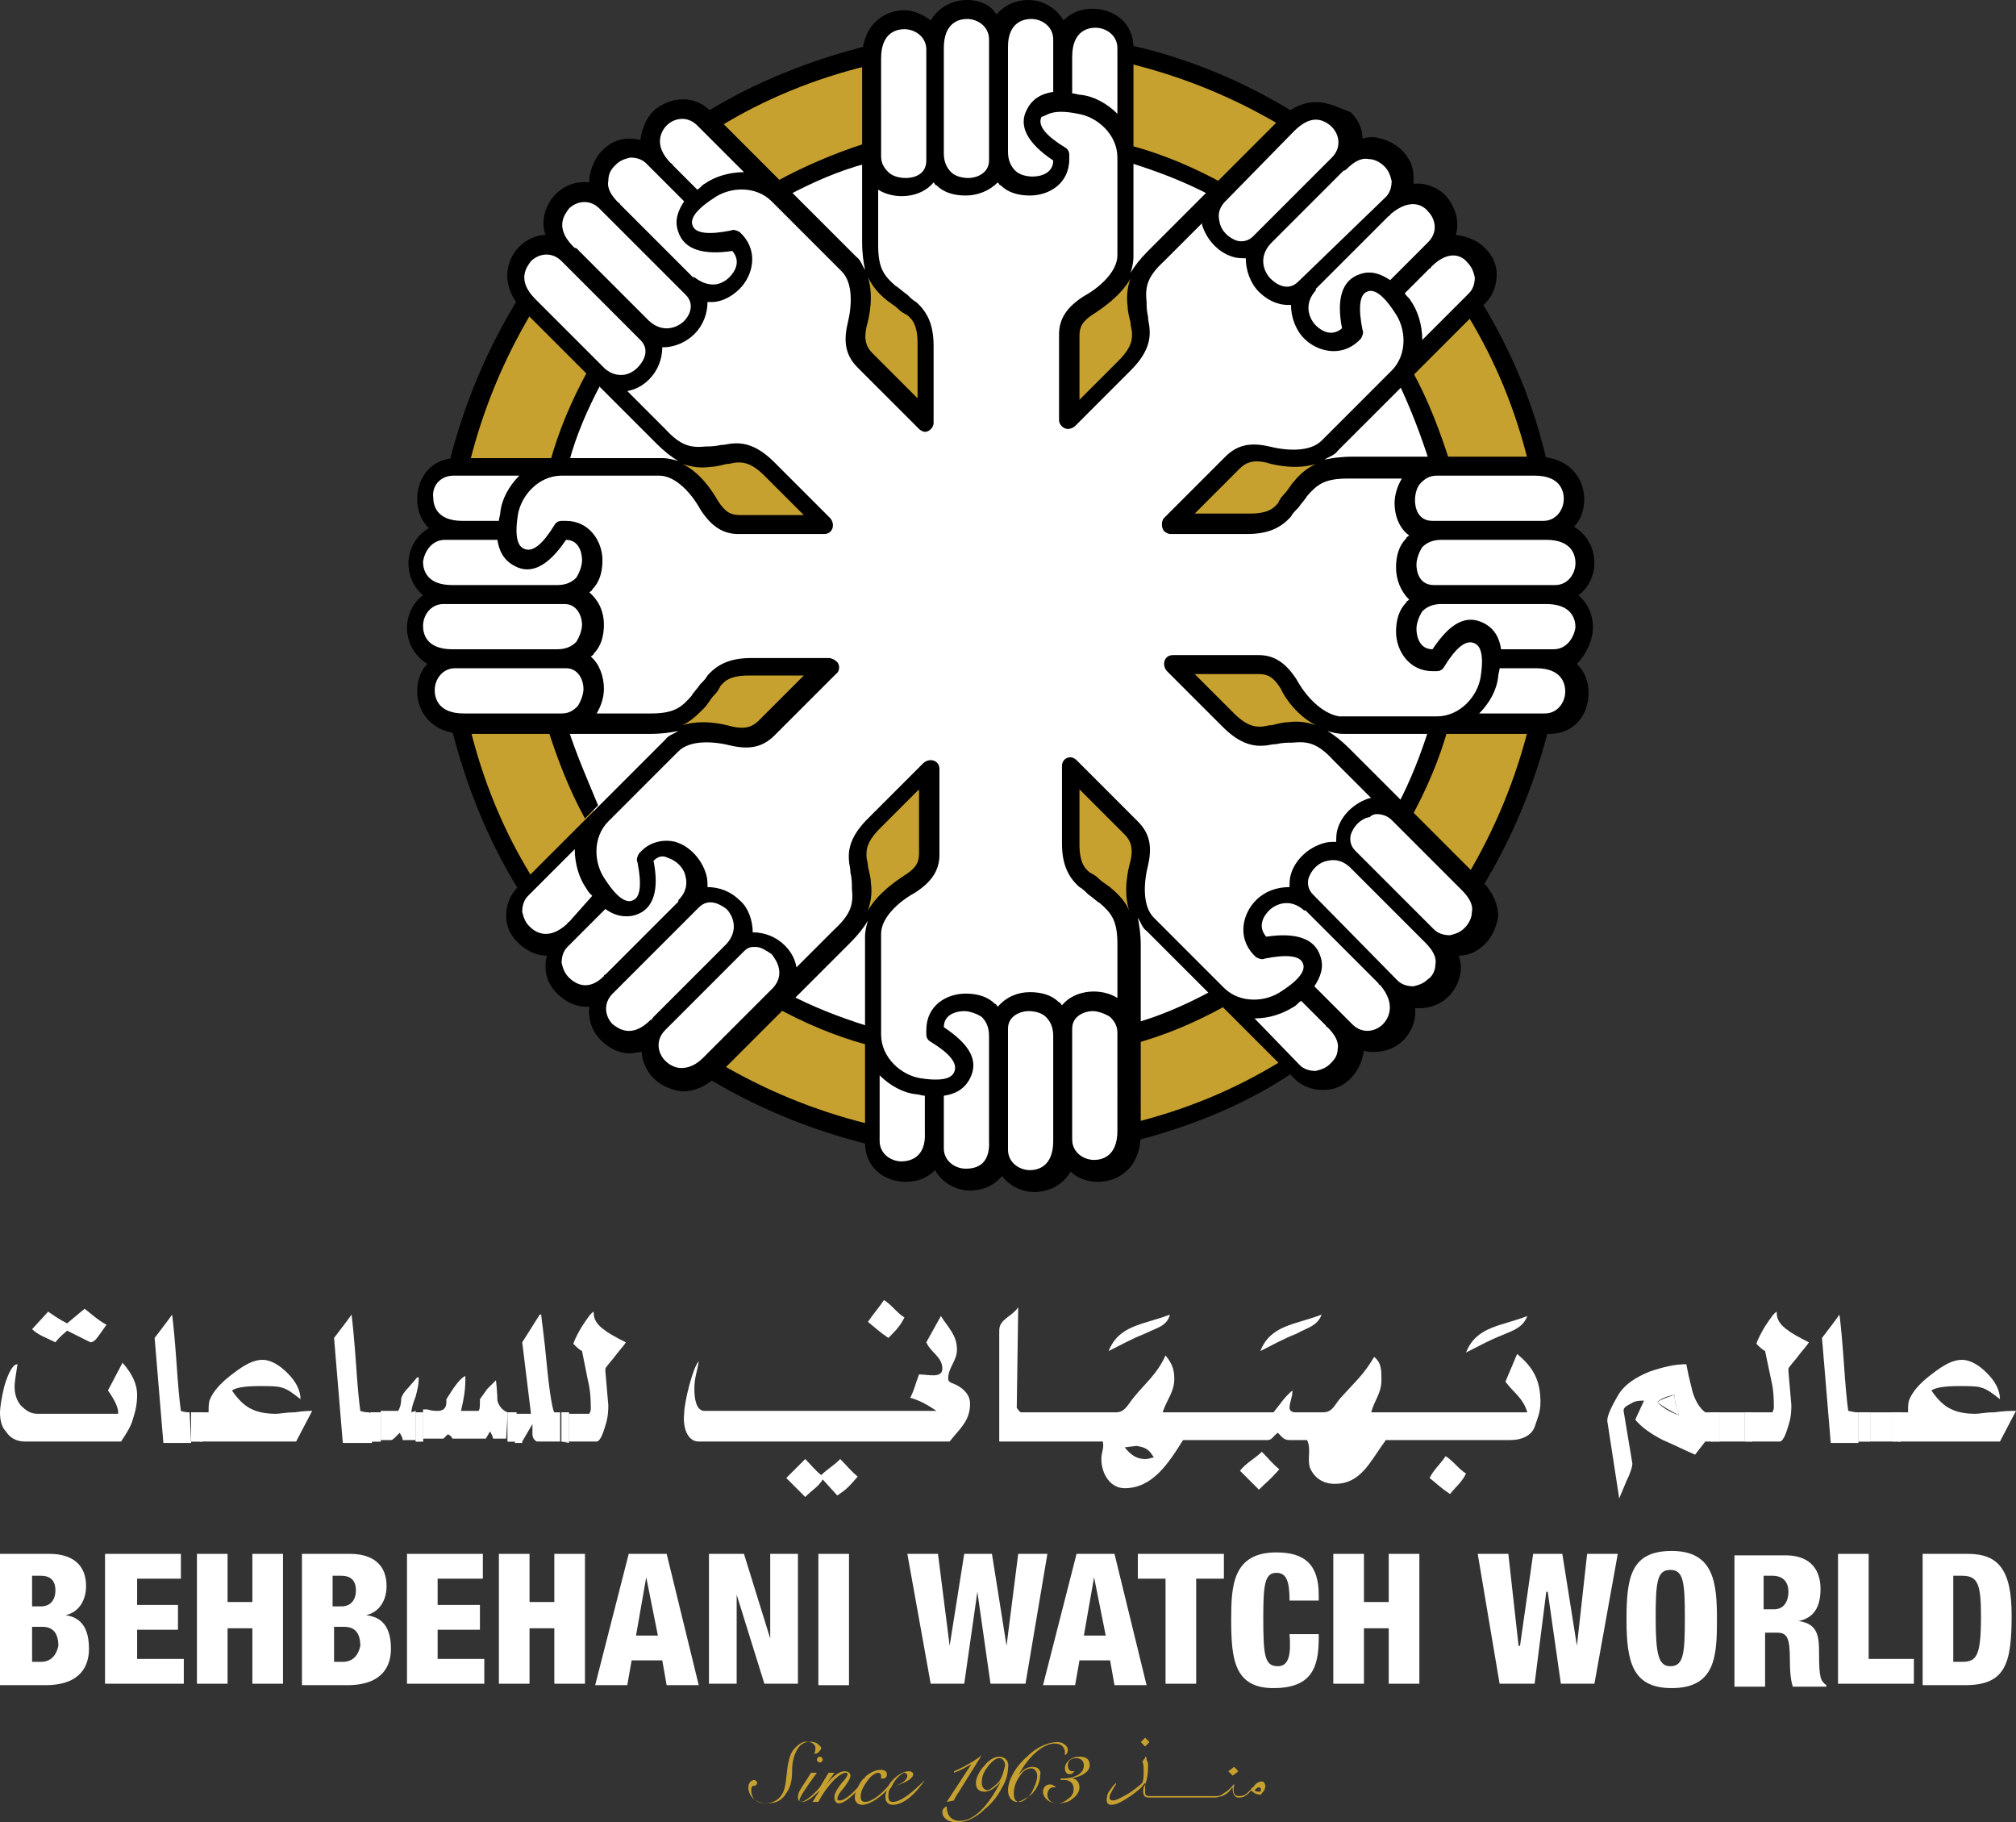 <?xml version="1.0" encoding="utf-8"?>
<!-- Generator: Adobe Illustrator 23.1.0, SVG Export Plug-In . SVG Version: 6.00 Build 0)  -->
<svg version="1.1" id="Layer_1" xmlns="http://www.w3.org/2000/svg" xmlns:xlink="http://www.w3.org/1999/xlink" x="0px" y="0px"
	 viewBox="0 0 138.2 124.9" style="enable-background:new 0 0 138.2 124.9;" xml:space="preserve">
<rect x="0" y="0" width="138.2" height="124.9" fill="#333333" stroke="none"/>
<style type="text/css">
	.st0{clip-path:url(#SVGID_6_);fill:#FFFFFF;}
	.st1{clip-path:url(#SVGID_8_);fill:#FFFFFF;}
	.st2{clip-path:url(#SVGID_16_);fill:#FFFFFF;}
	.st3{clip-path:url(#SVGID_22_);fill:#FFFFFF;}
	.st4{clip-path:url(#SVGID_28_);fill:#C7A12F;}
	.st5{clip-path:url(#SVGID_30_);fill:#C7A12F;}
	.st6{clip-path:url(#SVGID_32_);fill:#C7A12F;}
	.st7{clip-path:url(#SVGID_34_);fill:#C7A12F;}
	.st8{clip-path:url(#SVGID_36_);fill:#C7A12F;}
	.st9{clip-path:url(#SVGID_38_);fill:#C7A12F;}
	.st10{clip-path:url(#SVGID_40_);fill:#C7A12F;}
	.st11{clip-path:url(#SVGID_42_);fill:#C7A12F;}
	.st12{clip-path:url(#SVGID_44_);fill:#C7A12F;}
	.st13{clip-path:url(#SVGID_46_);fill:#C7A12F;}
	.st14{clip-path:url(#SVGID_48_);fill:#FFFFFF;}
	.st15{clip-path:url(#SVGID_50_);fill:#FFFFFF;}
	.st16{clip-path:url(#SVGID_52_);fill:#FFFFFF;}
	.st17{clip-path:url(#SVGID_54_);fill:#FFFFFF;}
	.st18{clip-path:url(#SVGID_56_);fill:#FFFFFF;}
	.st19{clip-path:url(#SVGID_58_);fill:#FFFFFF;}
	.st20{clip-path:url(#SVGID_60_);fill:#FFFFFF;}
	.st21{clip-path:url(#SVGID_62_);fill:#FFFFFF;}
	.st22{clip-path:url(#SVGID_64_);fill:#FFFFFF;}
	.st23{clip-path:url(#SVGID_66_);fill:#FFFFFF;}
	.st24{clip-path:url(#SVGID_68_);fill:#FFFFFF;}
	.st25{clip-path:url(#SVGID_70_);fill:#FFFFFF;}
	.st26{clip-path:url(#SVGID_72_);fill:#FFFFFF;}
	.st27{clip-path:url(#SVGID_74_);fill:#FFFFFF;}
	.st28{clip-path:url(#SVGID_76_);fill:#FFFFFF;}
	.st29{clip-path:url(#SVGID_78_);fill:#FFFFFF;}
	.st30{clip-path:url(#SVGID_80_);fill:#FFFFFF;}
	.st31{clip-path:url(#SVGID_82_);fill:#FFFFFF;}
	.st32{clip-path:url(#SVGID_84_);fill:#FFFFFF;}
	.st33{clip-path:url(#SVGID_86_);fill:#FFFFFF;}
	.st34{clip-path:url(#SVGID_88_);fill:#FFFFFF;}
	.st35{clip-path:url(#SVGID_90_);fill:#FFFFFF;}
	.st36{clip-path:url(#SVGID_92_);fill:#FFFFFF;}
	.st37{clip-path:url(#SVGID_94_);fill:#FFFFFF;}
	.st38{clip-path:url(#SVGID_96_);fill:#FFFFFF;}
	.st39{clip-path:url(#SVGID_98_);fill:#FFFFFF;}
	.st40{clip-path:url(#SVGID_100_);fill:#FFFFFF;}
	.st41{clip-path:url(#SVGID_102_);fill:#FFFFFF;}
	.st42{clip-path:url(#SVGID_104_);fill:#FFFFFF;}
	.st43{clip-path:url(#SVGID_106_);fill:#FFFFFF;}
	.st44{clip-path:url(#SVGID_108_);fill:#FFFFFF;}
	.st45{clip-path:url(#SVGID_110_);fill:#FFFFFF;}
	.st46{clip-path:url(#SVGID_112_);fill:#FFFFFF;}
	.st47{clip-path:url(#SVGID_114_);fill:#FFFFFF;}
	.st48{clip-path:url(#SVGID_116_);fill:#FFFFFF;}
	.st49{clip-path:url(#SVGID_118_);fill:#FFFFFF;}
	.st50{clip-path:url(#SVGID_120_);fill:#FFFFFF;}
	.st51{clip-path:url(#SVGID_122_);fill:#FFFFFF;}
	.st52{clip-path:url(#SVGID_124_);fill:#FFFFFF;}
	.st53{clip-path:url(#SVGID_126_);fill:#FFFFFF;}
	.st54{clip-path:url(#SVGID_128_);fill:#FFFFFF;}
	.st55{clip-path:url(#SVGID_130_);fill:#FFFFFF;}
	.st56{clip-path:url(#SVGID_132_);fill:#FFFFFF;}
	.st57{clip-path:url(#SVGID_134_);fill:#FFFFFF;}
	.st58{clip-path:url(#SVGID_136_);fill:#FFFFFF;}
	.st59{clip-path:url(#SVGID_138_);fill:#FFFFFF;}
	.st60{clip-path:url(#SVGID_140_);fill:#FFFFFF;}
	.st61{clip-path:url(#SVGID_142_);fill:#FFFFFF;}
	.st62{clip-path:url(#SVGID_146_);fill:#FFFFFF;}
	.st63{clip-path:url(#SVGID_148_);fill:#FFFFFF;}
	.st64{clip-path:url(#SVGID_150_);fill:#FFFFFF;}
	.st65{clip-path:url(#SVGID_152_);fill:#FFFFFF;}
	.st66{clip-path:url(#SVGID_154_);fill:#FFFFFF;}
	.st67{clip-path:url(#SVGID_156_);fill:#FFFFFF;}
	.st68{clip-path:url(#SVGID_158_);fill:#FFFFFF;}
	.st69{clip-path:url(#SVGID_160_);fill:#FFFFFF;}
	.st70{clip-path:url(#SVGID_162_);fill:#FFFFFF;}
	.st71{clip-path:url(#SVGID_164_);fill:#FFFFFF;}
	.st72{clip-path:url(#SVGID_166_);fill:#FFFFFF;}
	.st73{clip-path:url(#SVGID_168_);fill:#FFFFFF;}
	.st74{clip-path:url(#SVGID_170_);fill:#FFFFFF;}
	.st75{clip-path:url(#SVGID_172_);fill:#C7A12F;}
	.st76{clip-path:url(#SVGID_174_);fill:#C7A12F;}
	.st77{clip-path:url(#SVGID_176_);fill:#C7A12F;}
	.st78{clip-path:url(#SVGID_178_);fill:#C7A12F;}
	.st79{clip-path:url(#SVGID_180_);fill:#C7A12F;}
	.st80{clip-path:url(#SVGID_182_);fill:#C7A12F;}
	.st81{clip-path:url(#SVGID_184_);fill:#C7A12F;}
	.st82{clip-path:url(#SVGID_186_);fill:#C7A12F;}
	.st83{clip-path:url(#SVGID_188_);fill:#C7A12F;}
	.st84{clip-path:url(#SVGID_190_);fill:#FFFFFF;}
	.st85{clip-path:url(#SVGID_192_);}
	.st86{clip-path:url(#SVGID_194_);}
	.st87{clip-path:url(#SVGID_196_);}
	.st88{clip-path:url(#SVGID_198_);}
	.st89{clip-path:url(#SVGID_200_);}
	.st90{clip-path:url(#SVGID_202_);}
	.st91{clip-path:url(#SVGID_204_);}
	.st92{clip-path:url(#SVGID_206_);}
	.st93{clip-path:url(#SVGID_208_);}
	.st94{clip-path:url(#SVGID_210_);}
	.st95{clip-path:url(#SVGID_212_);}
	.st96{clip-path:url(#SVGID_214_);}
	.st97{clip-path:url(#SVGID_216_);}
	.st98{clip-path:url(#SVGID_218_);}
	.st99{clip-path:url(#SVGID_220_);}
	.st100{clip-path:url(#SVGID_222_);}
	.st101{clip-path:url(#SVGID_224_);}
	.st102{fill:#FFFFFF;}
</style>
<g>
	<g>
		<defs>
			<rect id="SVGID_1_" width="138.2" height="124.9"/>
		</defs>
		<clipPath id="SVGID_2_">
			<use xlink:href="#SVGID_1_"  style="overflow:visible;"/>
		</clipPath>
	</g>
	<g>
		<defs>
			<rect id="SVGID_3_" width="138.2" height="124.9"/>
		</defs>
		<clipPath id="SVGID_4_">
			<use xlink:href="#SVGID_3_"  style="overflow:visible;"/>
		</clipPath>
	</g>
	<g>
		<defs>
			<rect id="SVGID_5_" width="138.2" height="124.9"/>
		</defs>
		<clipPath id="SVGID_6_">
			<use xlink:href="#SVGID_5_"  style="overflow:visible;"/>
		</clipPath>
		<path class="st0" d="M93.8,95.2c-0.6,0.3-1.1,0.7-1.5,1.3h1.3C93.8,96.1,93.8,95.7,93.8,95.2"/>
	</g>
	<g>
		<defs>
			<rect id="SVGID_7_" width="138.2" height="124.9"/>
		</defs>
		<clipPath id="SVGID_8_">
			<use xlink:href="#SVGID_7_"  style="overflow:visible;"/>
		</clipPath>
		<path class="st1" d="M92.5,99.9c0.2,0,0.4,0,0.6-0.1c-0.4-0.5-0.6-0.7-1.2-0.8h-0.8C91.5,99.6,91.9,99.9,92.5,99.9"/>
	</g>
	<g>
		<defs>
			<rect id="SVGID_9_" width="138.2" height="124.9"/>
		</defs>
		<clipPath id="SVGID_10_">
			<use xlink:href="#SVGID_9_"  style="overflow:visible;"/>
		</clipPath>
	</g>
	<g>
		<defs>
			<rect id="SVGID_11_" width="138.2" height="124.9"/>
		</defs>
		<clipPath id="SVGID_12_">
			<use xlink:href="#SVGID_11_"  style="overflow:visible;"/>
		</clipPath>
	</g>
	<g>
		<defs>
			<rect id="SVGID_13_" width="138.2" height="124.9"/>
		</defs>
		<clipPath id="SVGID_14_">
			<use xlink:href="#SVGID_13_"  style="overflow:visible;"/>
		</clipPath>
	</g>
	<g>
		<defs>
			<rect id="SVGID_15_" width="138.2" height="124.9"/>
		</defs>
		<clipPath id="SVGID_16_">
			<use xlink:href="#SVGID_15_"  style="overflow:visible;"/>
		</clipPath>
		<path class="st2" d="M79.4,95.2c-0.6,0.3-1.1,0.7-1.5,1.3h1.3C79.5,96,79.5,95.7,79.4,95.2"/>
	</g>
	<g>
		<defs>
			<rect id="SVGID_17_" width="138.2" height="124.9"/>
		</defs>
		<clipPath id="SVGID_18_">
			<use xlink:href="#SVGID_17_"  style="overflow:visible;"/>
		</clipPath>
	</g>
	<g>
		<defs>
			<rect id="SVGID_19_" width="138.2" height="124.9"/>
		</defs>
		<clipPath id="SVGID_20_">
			<use xlink:href="#SVGID_19_"  style="overflow:visible;"/>
		</clipPath>
	</g>
	<g>
		<defs>
			<rect id="SVGID_21_" width="138.2" height="124.9"/>
		</defs>
		<clipPath id="SVGID_22_">
			<use xlink:href="#SVGID_21_"  style="overflow:visible;"/>
		</clipPath>
		<path class="st3" d="M114.9,96.3c-0.1-0.3-0.1-0.5-0.1-0.7c-0.6,0.2-0.9,0.3-1.2,0.5c0.4,0.3,0.9,0.6,1.5,0.9
			C115,96.6,114.9,96.4,114.9,96.3"/>
	</g>
	<g>
		<defs>
			<rect id="SVGID_23_" width="138.2" height="124.9"/>
		</defs>
		<clipPath id="SVGID_24_">
			<use xlink:href="#SVGID_23_"  style="overflow:visible;"/>
		</clipPath>
	</g>
	<g>
		<defs>
			<rect id="SVGID_25_" width="138.2" height="124.9"/>
		</defs>
		<clipPath id="SVGID_26_">
			<use xlink:href="#SVGID_25_"  style="overflow:visible;"/>
		</clipPath>
	</g>
	<g>
		<defs>
			<rect id="SVGID_27_" width="138.2" height="124.9"/>
		</defs>
		<clipPath id="SVGID_28_">
			<use xlink:href="#SVGID_27_"  style="overflow:visible;"/>
		</clipPath>
		<path class="st4" d="M55.4,119.4c0.3,0,0.5,0.2,0.5,0.4c0,0.1,0,0.3-0.1,0.4c0.1,0,0.2,0,0.3-0.1s0.2-0.2,0.2-0.3
			C56.2,119.6,55.9,119.3,55.4,119.4c-0.3-0.1-0.6,0.1-0.9,0.4c-0.3,0.3-0.4,0.7-0.5,1.2c-0.1,0.7-0.1,1.3-0.3,1.8s-0.7,0.8-1.2,0.8
			c-0.6,0-1-0.3-1-0.9c0-0.1,0-0.2,0.1-0.3h0.1c0.1,0,0.2-0.1,0.2-0.2s-0.1-0.2-0.2-0.2c-0.2,0-0.4,0.2-0.4,0.5
			c0,0.6,0.5,1.1,1.3,1.1c0.6,0,1-0.2,1.3-0.7c0.3-0.4,0.4-0.9,0.4-1.5s0.1-1,0.3-1.4C54.8,119.6,55.1,119.4,55.4,119.4"/>
	</g>
	<g>
		<defs>
			<rect id="SVGID_29_" width="138.2" height="124.9"/>
		</defs>
		<clipPath id="SVGID_30_">
			<use xlink:href="#SVGID_29_"  style="overflow:visible;"/>
		</clipPath>
		<path class="st5" d="M56,120.6c0,0.1,0.1,0.2,0.2,0.2c0.1,0,0.2-0.1,0.2-0.2s-0.1-0.2-0.2-0.2S56,120.5,56,120.6"/>
	</g>
	<g>
		<defs>
			<rect id="SVGID_31_" width="138.2" height="124.9"/>
		</defs>
		<clipPath id="SVGID_32_">
			<use xlink:href="#SVGID_31_"  style="overflow:visible;"/>
		</clipPath>
		<path class="st6" d="M61.2,123.5c-0.2,0-0.3-0.1-0.3-0.4c0-0.2,0-0.4,0.2-0.6c1-0.3,1.5-0.6,1.5-0.9c0-0.1-0.1-0.2-0.3-0.2
			c-0.3,0-0.7,0.2-1,0.5c-0.2,0.2-0.3,0.3-0.4,0.5c-0.6,0.7-1.2,1.1-1.6,1.1c-0.2,0-0.3-0.1-0.3-0.4s0.2-0.7,0.5-1.1
			s0.6-0.5,0.7-0.5c0.1,0,0.2,0.1,0.2,0.2s0,0.1,0,0.2c0,0,0,0,0.1,0c0.2,0,0.3-0.1,0.3-0.3c0-0.2-0.2-0.3-0.4-0.3
			c-0.3,0-0.6,0.1-1,0.4c0,0,0,0-0.1,0.1l0,0c0,0,0,0.1-0.1,0.1c-0.2,0.2-0.3,0.4-0.4,0.6c-0.5,0.6-1,0.9-1.2,0.9
			c-0.1,0-0.2,0-0.2-0.1s0.1-0.4,0.4-0.7c0.3-0.4,0.5-0.7,0.5-0.9c0-0.2-0.2-0.3-0.4-0.3c-0.4,0-0.9,0.4-1.4,1.1l0,0l0.7-1h-0.4
			l-0.6,1c-0.6,0.7-1.1,1-1.3,1c-0.1,0-0.1-0.1-0.1-0.1c0-0.2,0.4-0.8,1.2-1.9h-0.4l-0.7,1.1c-0.2,0.3-0.2,0.5-0.2,0.6
			c0,0.2,0.1,0.3,0.3,0.3c0.3,0,0.7-0.3,1.2-0.8l-0.5,0.8h0.4c0.7-1.3,1.5-2,1.9-2c0.1,0,0.1,0.1,0.1,0.1c0,0.1-0.1,0.3-0.4,0.6
			c-0.3,0.4-0.5,0.7-0.5,1c0,0.2,0.1,0.4,0.3,0.4c0.3,0,0.7-0.3,1.2-0.8c-0.1,0.1-0.1,0.3-0.1,0.4c0,0.3,0.2,0.5,0.5,0.5
			c0.4,0,1-0.3,1.7-1c-0.1,0.2-0.1,0.3-0.1,0.5c0,0.3,0.2,0.5,0.5,0.5c0.6,0,1.4-0.5,2.2-1.7l0,0C62.4,123,61.7,123.5,61.2,123.5
			 M62,121.5c0.1,0,0.2,0.1,0.2,0.2c0,0.3-0.4,0.6-1.1,0.8C61.4,121.8,61.9,121.5,62,121.5"/>
	</g>
	<g>
		<defs>
			<rect id="SVGID_33_" width="138.2" height="124.9"/>
		</defs>
		<clipPath id="SVGID_34_">
			<use xlink:href="#SVGID_33_"  style="overflow:visible;"/>
		</clipPath>
		<path class="st7" d="M65.4,123.4c0.1-0.3,0.3-0.5,0.4-0.7l1.5-2.4l0,0c-0.5,0.4-1.2,0.8-1.9,1.1v0.1c0.3-0.1,0.7-0.3,1.2-0.6
			l-1.7,2.6L65.4,123.4z"/>
	</g>
	<g>
		<defs>
			<rect id="SVGID_35_" width="138.2" height="124.9"/>
		</defs>
		<clipPath id="SVGID_36_">
			<use xlink:href="#SVGID_35_"  style="overflow:visible;"/>
		</clipPath>
		<path class="st8" d="M68.5,120.4c-0.3,0-0.7,0.2-1,0.6c-0.4,0.4-0.6,0.9-0.6,1.2c0,0.4,0.2,0.6,0.6,0.6c0.3,0,0.7-0.2,1.1-0.7
			c-0.9,1.8-1.9,2.7-2.8,2.7c-0.6,0-0.9-0.4-0.9-1c-0.2,0.1-0.3,0.2-0.3,0.4c0,0.4,0.4,0.7,1,0.7s1.3-0.3,1.9-0.9
			c0.5-0.4,0.9-0.9,1.2-1.5c0.3-0.5,0.4-1,0.4-1.3C69.2,120.7,68.9,120.4,68.5,120.4 M68.4,122.2c-0.3,0.3-0.6,0.5-0.7,0.5
			c-0.2,0-0.4-0.2-0.4-0.5c0-0.4,0.1-0.7,0.4-1.1s0.6-0.6,0.8-0.6c0.2,0,0.4,0.2,0.4,0.5C68.8,121.4,68.7,121.9,68.4,122.2"/>
	</g>
	<g>
		<defs>
			<rect id="SVGID_37_" width="138.2" height="124.9"/>
		</defs>
		<clipPath id="SVGID_38_">
			<use xlink:href="#SVGID_37_"  style="overflow:visible;"/>
		</clipPath>
		<path class="st9" d="M70.8,121.1c-0.4,0-0.7,0.2-1,0.6l0,0c0.8-1.5,1.8-2.2,2.5-2.2c0.5,0,0.7,0.3,0.7,0.6c0,0,0,0.1,0,0.2
			c0.2-0.1,0.2-0.3,0.2-0.4c0-0.2-0.3-0.5-0.7-0.5c-0.6,0-1.4,0.3-2.1,1c-0.9,0.8-1.3,1.7-1.3,2.3c0,0.5,0.3,0.8,0.6,0.8
			c0.2,0,0.6-0.2,1-0.5c0.4-0.4,0.6-0.9,0.6-1.3C71.4,121.4,71.2,121.1,70.8,121.1 M70.7,122.9c-0.3,0.4-0.6,0.6-0.8,0.6
			c-0.3,0-0.4-0.2-0.4-0.6c0-0.5,0.2-0.9,0.5-1.3c0.2-0.3,0.5-0.4,0.7-0.4s0.4,0.2,0.4,0.5C71.1,122.1,70.9,122.5,70.7,122.9"/>
	</g>
	<g>
		<defs>
			<rect id="SVGID_39_" width="138.2" height="124.9"/>
		</defs>
		<clipPath id="SVGID_40_">
			<use xlink:href="#SVGID_39_"  style="overflow:visible;"/>
		</clipPath>
		<path class="st10" d="M74,120.4c-0.6,0-1,0.4-1,0.8c0,0.2,0.1,0.4,0.3,0.4c0.2,0,0.3-0.1,0.4-0.3l0,0c0,0.1-0.1,0.1-0.2,0.1
			c-0.2,0-0.3-0.2-0.3-0.4c0-0.3,0.2-0.5,0.6-0.5c0.3,0,0.5,0.2,0.5,0.5c0,0.5-0.5,0.9-1.6,0.9v0.1c0.1,0,0.2,0,0.3,0
			c0.3,0,0.6,0.2,0.6,0.6c0,0.3-0.1,0.5-0.4,0.7c-0.2,0.2-0.5,0.3-0.7,0.3c-0.5,0-0.7-0.3-0.7-0.6c0-0.3,0.2-0.5,0.4-0.5
			c0.1,0,0.1,0,0.2,0l0,0c-0.1-0.1-0.3-0.2-0.4-0.2c-0.3,0-0.5,0.2-0.5,0.5c0,0.4,0.4,0.8,1,0.8c0.4,0,0.8-0.1,1-0.3
			c0.3-0.2,0.5-0.5,0.5-0.8c0-0.4-0.3-0.7-0.7-0.6l0,0c0.9-0.1,1.4-0.5,1.4-0.9C74.7,120.6,74.5,120.4,74,120.4"/>
	</g>
	<g>
		<defs>
			<rect id="SVGID_41_" width="138.2" height="124.9"/>
		</defs>
		<clipPath id="SVGID_42_">
			<use xlink:href="#SVGID_41_"  style="overflow:visible;"/>
		</clipPath>
		<polygon class="st11" points="78.8,119.4 78.5,119.1 78.2,119.4 78.5,119.7 		"/>
	</g>
	<g>
		<defs>
			<rect id="SVGID_43_" width="138.2" height="124.9"/>
		</defs>
		<clipPath id="SVGID_44_">
			<use xlink:href="#SVGID_43_"  style="overflow:visible;"/>
		</clipPath>
		<polygon class="st12" points="84.9,121.4 84.6,121.1 84.2,121.4 84.5,121.7 		"/>
	</g>
	<g>
		<defs>
			<rect id="SVGID_45_" width="138.2" height="124.9"/>
		</defs>
		<clipPath id="SVGID_46_">
			<use xlink:href="#SVGID_45_"  style="overflow:visible;"/>
		</clipPath>
		<path class="st13" d="M86.5,122.1c-0.2,0-0.4,0.1-0.6,0.4c-0.1,0-0.1,0.1-0.2,0.2c-0.3,0.3-0.4,0.4-0.8,0.4
			c-0.3,0-0.4-0.3-0.3-0.7l0,0l0,0v-0.1c0,0-0.1,0-0.1,0.1c-0.2,0.2-0.4,0.4-0.6,0.5c-0.1,0.1-0.3,0.2-0.4,0.2s-0.2,0-0.4,0h-2.2
			l0,0h-2.2c-0.1,0-0.2-0.1-0.2-0.2s0-0.3,0-0.5s0.1-0.3,0.1-0.4c0.1-0.4,0.1-0.7,0.1-1c0-0.1,0-0.2-0.1-0.4c0-0.1,0-0.2-0.1-0.2
			s0,0,0,0s0,0,0,0.1l-0.1,0.1c0,0,0,0.1-0.1,0.1l0,0c0.1,0.2,0.1,0.4,0.1,0.7c0,0.3,0,0.6-0.1,0.8l0,0c-0.2,0.2-0.6,0.5-0.9,0.7
			c-0.5,0.3-0.9,0.5-1.1,0.5s-0.3-0.1-0.2-0.4c0.1-0.2,0.2-0.4,0.4-0.7c0,0,0,0,0-0.1l0,0c0,0-0.1,0.1-0.2,0.2
			c-0.2,0.3-0.4,0.5-0.4,0.7c-0.1,0.4,0,0.6,0.3,0.6s0.7-0.2,1.3-0.6c0.4-0.3,0.7-0.5,0.9-0.8l0.1-0.1c0,0,0,0,0,0.1l-0.1,0.2
			c-0.1,0.4,0,0.7,0.3,0.7l0,0H81l0,0h2.3l0,0c0.2,0,0.4-0.1,0.5-0.1c0.2-0.1,0.4-0.2,0.6-0.5c0.1-0.1,0.1-0.1,0.1-0.1s0,0,0,0.1
			c0,0.3,0.1,0.5,0.3,0.6c0,0,0.1,0,0.2,0l0,0l0,0l0,0l0,0c0.2,0,0.4-0.1,0.6-0.3l0.1-0.1l0.1-0.1c0,0.1,0.1,0.1,0.2,0.2
			c0.2,0.1,0.3,0.1,0.4,0.1c0,0,0.1,0,0.1-0.1c0.1-0.1,0.2-0.2,0.2-0.3C86.8,122.4,86.7,122.1,86.5,122.1 M86.4,122.8L86.4,122.8
			c-0.2,0-0.3,0-0.4-0.1c0.1-0.1,0.2-0.2,0.3-0.2C86.4,122.5,86.5,122.6,86.4,122.8"/>
	</g>
	<g>
		<defs>
			<rect id="SVGID_47_" width="138.2" height="124.9"/>
		</defs>
		<clipPath id="SVGID_48_">
			<use xlink:href="#SVGID_47_"  style="overflow:visible;"/>
		</clipPath>
		<path class="st14" d="M1.7,98.8h6.6c0.4-0.6,0.7-1.1,0.8-1.5c0.2-0.6,0.3-1.1,0.3-1.7c0-0.7-0.3-1.4-1-2.2l-1,1.9
			c0.5,0.7,0.7,1.2,0.7,1.5v0.1H2.6c-0.5,0-0.8-0.2-1.2-0.6C1.1,95.9,1,95.5,1,95c0-0.3,0.1-0.8,0.2-1.5c-0.3,0-0.6,0.5-0.9,1.5
			C0.1,95.8,0,96.5,0,96.8c0,0.5,0.1,1,0.4,1.3C0.7,98.6,1.2,98.8,1.7,98.8"/>
	</g>
	<g>
		<defs>
			<rect id="SVGID_49_" width="138.2" height="124.9"/>
		</defs>
		<clipPath id="SVGID_50_">
			<use xlink:href="#SVGID_49_"  style="overflow:visible;"/>
		</clipPath>
		<path class="st15" d="M4.6,91.2L6.2,92c0.2,0,0.4-0.2,0.6-0.5l0.5-0.7c-0.7-0.4-1.1-0.8-1.5-1.1l-1.2,1c-0.6-0.3-1-0.6-1.3-0.8
			l-1.1,1.2c0.4,0.4,1,0.6,1.6,0.9C4.1,91.6,4.4,91.4,4.6,91.2"/>
	</g>
	<g>
		<defs>
			<rect id="SVGID_51_" width="138.2" height="124.9"/>
		</defs>
		<clipPath id="SVGID_52_">
			<use xlink:href="#SVGID_51_"  style="overflow:visible;"/>
		</clipPath>
		<path class="st16" d="M13,96.8c-0.4,0-0.6-0.1-0.6-0.1c-0.1-0.7-0.2-1.8-0.3-3.3c-0.1-1.4-0.2-2.5-0.3-3.3
			c-0.5,0.7-0.9,1.2-1.2,1.6l0.6,7.2h1.9L13,96.8L13,96.8z"/>
	</g>
	<g>
		<defs>
			<rect id="SVGID_53_" width="138.2" height="124.9"/>
		</defs>
		<clipPath id="SVGID_54_">
			<use xlink:href="#SVGID_53_"  style="overflow:visible;"/>
		</clipPath>
		<path class="st17" d="M20.2,96.8c-0.6,0-1,0.1-1.3,0.1c-0.6,0-1.2-0.1-1.6-0.3c-0.5-0.2-1-0.7-1.4-1.3c0.3-0.2,0.9-0.3,1.9-0.3
			c0.7,0,1.2,0,1.5,0.1c0.4,0.1,0.8,0.4,1.3,0.8c0-0.6-0.3-1.2-0.9-1.8c-0.6-0.6-1.2-0.9-1.7-0.9c-0.6,0-1.2,0.3-2.1,1
			c-0.8,0.6-1.3,1.2-1.5,1.7c-0.1,0.2-0.1,0.5-0.1,0.9h-0.6v2h6.6l1.1-2.1C21.3,96.7,20.8,96.7,20.2,96.8"/>
	</g>
	<g>
		<defs>
			<rect id="SVGID_55_" width="138.2" height="124.9"/>
		</defs>
		<clipPath id="SVGID_56_">
			<use xlink:href="#SVGID_55_"  style="overflow:visible;"/>
		</clipPath>
		<rect x="13.1" y="96.8" class="st18" width="0.8" height="2"/>
	</g>
	<g>
		<defs>
			<rect id="SVGID_57_" width="138.2" height="124.9"/>
		</defs>
		<clipPath id="SVGID_58_">
			<use xlink:href="#SVGID_57_"  style="overflow:visible;"/>
		</clipPath>
		<rect x="13.1" y="96.8" class="st19" width="0.8" height="2"/>
	</g>
	<g>
		<defs>
			<rect id="SVGID_59_" width="138.2" height="124.9"/>
		</defs>
		<clipPath id="SVGID_60_">
			<use xlink:href="#SVGID_59_"  style="overflow:visible;"/>
		</clipPath>
		<path class="st20" d="M25.3,96.8c-0.4,0-0.6-0.1-0.6-0.1c-0.1-0.7-0.2-1.8-0.3-3.3c-0.1-1.4-0.2-2.5-0.3-3.3
			c-0.5,0.7-0.9,1.2-1.2,1.6l0.6,7.2h2v-2L25.3,96.8L25.3,96.8z"/>
	</g>
	<g>
		<defs>
			<rect id="SVGID_61_" width="138.2" height="124.9"/>
		</defs>
		<clipPath id="SVGID_62_">
			<use xlink:href="#SVGID_61_"  style="overflow:visible;"/>
		</clipPath>
		<path class="st21" d="M28.2,96.8c0-0.2,0.1-0.6,0.3-1.1c0.1-0.4,0.2-0.8,0.2-1.1c0,0,0-0.1,0-0.2h-0.1L28,95.1
			c-0.4,0.4-0.5,0.7-0.5,0.8c0,0.4-0.1,0.6-0.2,0.8h-1.2v2h0.7c0.1,0,0.2-0.1,0.3-0.2l0.3-0.3c0.1,0.2,0.2,0.3,0.2,0.5h0.9v-2
			L28.2,96.8L28.2,96.8z"/>
	</g>
	<g>
		<defs>
			<rect id="SVGID_63_" width="138.2" height="124.9"/>
		</defs>
		<clipPath id="SVGID_64_">
			<use xlink:href="#SVGID_63_"  style="overflow:visible;"/>
		</clipPath>
		<rect x="25.4" y="96.8" class="st22" width="0.7" height="2"/>
	</g>
	<g>
		<defs>
			<rect id="SVGID_65_" width="138.2" height="124.9"/>
		</defs>
		<clipPath id="SVGID_66_">
			<use xlink:href="#SVGID_65_"  style="overflow:visible;"/>
		</clipPath>
		<rect x="25.4" y="96.8" class="st23" width="0.7" height="2"/>
	</g>
	<g>
		<defs>
			<rect id="SVGID_67_" width="138.2" height="124.9"/>
		</defs>
		<clipPath id="SVGID_68_">
			<use xlink:href="#SVGID_67_"  style="overflow:visible;"/>
		</clipPath>
		<path class="st24" d="M34.8,96.8L34.8,96.8c-0.3-0.1-0.6-0.4-0.7-0.8c0,0,0-0.5-0.1-1.4l0,0c-0.2,0.2-0.4,0.4-0.6,0.6l-0.5,0.7
			c0,0.5,0,0.7-0.1,0.8c-0.8,0-1.2,0-1.2,0c0.2-0.8,0.3-1.5,0.3-2.1c0,0,0-0.1,0-0.3c-0.4,0.2-0.8,0.8-1.3,1.6c0,0.1,0,0.2,0,0.2
			c0,0.4-0.2,0.6-0.6,0.6c-0.1,0-0.4,0-0.7-0.1H29v2h1.4l0.3-0.3c0.2,0.1,0.3,0.2,0.3,0.3h2.3l0.3-0.5c0.1,0.2,0.2,0.4,0.2,0.5h0.9
			L34.8,96.8L34.8,96.8z"/>
	</g>
	<g>
		<defs>
			<rect id="SVGID_69_" width="138.2" height="124.9"/>
		</defs>
		<clipPath id="SVGID_70_">
			<use xlink:href="#SVGID_69_"  style="overflow:visible;"/>
		</clipPath>
		<rect x="28.5" y="96.8" class="st25" width="0.5" height="2"/>
	</g>
	<g>
		<defs>
			<rect id="SVGID_71_" width="138.2" height="124.9"/>
		</defs>
		<clipPath id="SVGID_72_">
			<use xlink:href="#SVGID_71_"  style="overflow:visible;"/>
		</clipPath>
		<rect x="28.5" y="96.8" class="st26" width="0.5" height="2"/>
	</g>
	<g>
		<defs>
			<rect id="SVGID_73_" width="138.2" height="124.9"/>
		</defs>
		<clipPath id="SVGID_74_">
			<use xlink:href="#SVGID_73_"  style="overflow:visible;"/>
		</clipPath>
		<path class="st27" d="M35.8,98.8l0.7-1.2v0.7c0,0.2,0.1,0.4,0.3,0.5h1.6v-2H39h-1c-0.1-0.1-0.3-1.1-0.5-3.1
			c-0.2-2.2-0.4-3.4-0.4-3.6H37L35.8,92l0.6,4.9h-1.1v2h0.5V98.8z"/>
	</g>
	<g>
		<defs>
			<rect id="SVGID_75_" width="138.2" height="124.9"/>
		</defs>
		<clipPath id="SVGID_76_">
			<use xlink:href="#SVGID_75_"  style="overflow:visible;"/>
		</clipPath>
		<polygon class="st28" points="34.8,98.8 35.4,98.8 35.4,96.8 34.9,96.8 34.8,96.8 		"/>
	</g>
	<g>
		<defs>
			<rect id="SVGID_77_" width="138.2" height="124.9"/>
		</defs>
		<clipPath id="SVGID_78_">
			<use xlink:href="#SVGID_77_"  style="overflow:visible;"/>
		</clipPath>
		<polygon class="st29" points="34.8,98.8 35.4,98.8 35.4,96.8 34.9,96.8 34.8,96.8 		"/>
	</g>
	<g>
		<defs>
			<rect id="SVGID_79_" width="138.2" height="124.9"/>
		</defs>
		<clipPath id="SVGID_80_">
			<use xlink:href="#SVGID_79_"  style="overflow:visible;"/>
		</clipPath>
		<path class="st30" d="M38.5,98.8L38.5,98.8h2.4c0.2,0,0.4-0.4,0.6-1.1c0.2-0.6,0.2-1.1,0.2-1.4L41.5,94v-0.2
			c0.1-0.2,0.4-0.5,0.7-0.9s0.6-0.7,0.7-0.9c-0.8-0.4-1.3-0.7-1.4-0.8c-0.6-0.4-0.8-0.8-0.8-1.2v-0.1c-0.2,0.1-0.4,0.4-0.8,1
			c-0.3,0.5-0.5,0.9-0.6,1.2c0.2,0.2,0.4,0.4,0.6,0.5l0.4,2c0.2,0.8,0.2,1.5,0.2,2c0,0,0,0.1-0.1,0.3H39v2L38.5,98.8L38.5,98.8z"/>
	</g>
	<g>
		<defs>
			<rect id="SVGID_81_" width="138.2" height="124.9"/>
		</defs>
		<clipPath id="SVGID_82_">
			<use xlink:href="#SVGID_81_"  style="overflow:visible;"/>
		</clipPath>
		<rect x="38.5" y="96.8" class="st31" width="0.5" height="2"/>
	</g>
	<g>
		<defs>
			<rect id="SVGID_83_" width="138.2" height="124.9"/>
		</defs>
		<clipPath id="SVGID_84_">
			<use xlink:href="#SVGID_83_"  style="overflow:visible;"/>
		</clipPath>
		<rect x="38.5" y="96.8" class="st32" width="0.5" height="2"/>
	</g>
	<g>
		<defs>
			<rect id="SVGID_85_" width="138.2" height="124.9"/>
		</defs>
		<clipPath id="SVGID_86_">
			<use xlink:href="#SVGID_85_"  style="overflow:visible;"/>
		</clipPath>
		<path class="st33" d="M111.3,96.7c0-0.2,0.1-0.3,0.5-0.5c0.3-0.2,0.6-0.2,0.8-0.2h0.1l-0.6,1.3c0.4,0.5,1.1,1,1.9,1.4
			c0.7,0.3,1.5,0.7,2.2,1l0.7-0.9h0.5v-2h0.6h-1.1c-0.4-0.3-0.7-0.8-0.9-1.5c0-0.1-0.2-0.7-0.4-1.8c-0.8,0-1.6,0.2-2.5,0.5
			c-1,0.4-1.7,0.9-2.1,1.5c-0.6,1-0.9,1.7-0.8,2l0.8,5.2l0.5-1.2c0.3-0.6,0.4-1,0.4-1.2L111.3,96.7z M114.8,95.6
			c0,0.2,0,0.4,0.1,0.7c0,0.1,0.1,0.4,0.2,0.7c-0.6-0.2-1.1-0.5-1.5-0.9C113.8,95.9,114.2,95.7,114.8,95.6"/>
	</g>
	<g>
		<defs>
			<rect id="SVGID_87_" width="138.2" height="124.9"/>
		</defs>
		<clipPath id="SVGID_88_">
			<use xlink:href="#SVGID_87_"  style="overflow:visible;"/>
		</clipPath>
		<polygon class="st34" points="117.3,98.8 117.3,98.8 120.1,98.8 119.6,98.8 119.6,96.8 117.9,96.8 117.9,98.8 		"/>
	</g>
	<g>
		<defs>
			<rect id="SVGID_89_" width="138.2" height="124.9"/>
		</defs>
		<clipPath id="SVGID_90_">
			<use xlink:href="#SVGID_89_"  style="overflow:visible;"/>
		</clipPath>
		<rect x="117.3" y="96.8" class="st35" width="0.6" height="2"/>
	</g>
	<g>
		<defs>
			<rect id="SVGID_91_" width="138.2" height="124.9"/>
		</defs>
		<clipPath id="SVGID_92_">
			<use xlink:href="#SVGID_91_"  style="overflow:visible;"/>
		</clipPath>
		<rect x="117.3" y="96.8" class="st36" width="0.6" height="2"/>
	</g>
	<g>
		<defs>
			<rect id="SVGID_93_" width="138.2" height="124.9"/>
		</defs>
		<clipPath id="SVGID_94_">
			<use xlink:href="#SVGID_93_"  style="overflow:visible;"/>
		</clipPath>
		<path class="st37" d="M120.1,98.8h1.9c0.2,0,0.4-0.4,0.6-1.1c0.2-0.6,0.2-1.1,0.2-1.4l-0.2-2.3v-0.2c0.1-0.2,0.4-0.5,0.7-0.9
			c0.3-0.4,0.6-0.7,0.7-0.9c-0.8-0.4-1.3-0.7-1.4-0.8c-0.6-0.4-0.8-0.8-0.8-1.2v-0.1c-0.2,0.1-0.4,0.4-0.8,1
			c-0.3,0.5-0.5,0.9-0.6,1.2c0.2,0.2,0.4,0.4,0.6,0.5l0.4,1.9c0.2,0.8,0.2,1.5,0.2,2c0,0,0,0.1-0.1,0.3h-2h0.5v2H120.1z"/>
	</g>
	<g>
		<defs>
			<rect id="SVGID_95_" width="138.2" height="124.9"/>
		</defs>
		<clipPath id="SVGID_96_">
			<use xlink:href="#SVGID_95_"  style="overflow:visible;"/>
		</clipPath>
		<rect x="119.6" y="96.8" class="st38" width="0.5" height="2"/>
	</g>
	<g>
		<defs>
			<rect id="SVGID_97_" width="138.2" height="124.9"/>
		</defs>
		<clipPath id="SVGID_98_">
			<use xlink:href="#SVGID_97_"  style="overflow:visible;"/>
		</clipPath>
		<rect x="119.6" y="96.8" class="st39" width="0.5" height="2"/>
	</g>
	<g>
		<defs>
			<rect id="SVGID_99_" width="138.2" height="124.9"/>
		</defs>
		<clipPath id="SVGID_100_">
			<use xlink:href="#SVGID_99_"  style="overflow:visible;"/>
		</clipPath>
		<path class="st40" d="M127.4,96.8h0.8H127.4c-0.4,0-0.6-0.1-0.7-0.1c-0.1-0.7-0.2-1.8-0.3-3.3c-0.1-1.4-0.2-2.5-0.3-3.3
			c-0.5,0.7-0.9,1.2-1.2,1.6l0.6,7.2h1.9V96.8z"/>
	</g>
	<g>
		<defs>
			<rect id="SVGID_101_" width="138.2" height="124.9"/>
		</defs>
		<clipPath id="SVGID_102_">
			<use xlink:href="#SVGID_101_"  style="overflow:visible;"/>
		</clipPath>
		<polygon class="st41" points="127.4,98.8 127.4,98.8 130.3,98.8 130.3,98.8 129.7,98.8 129.7,96.8 128.2,96.8 128.2,98.8 		"/>
	</g>
	<g>
		<defs>
			<rect id="SVGID_103_" width="138.2" height="124.9"/>
		</defs>
		<clipPath id="SVGID_104_">
			<use xlink:href="#SVGID_103_"  style="overflow:visible;"/>
		</clipPath>
		<rect x="127.4" y="96.8" class="st42" width="0.8" height="2"/>
	</g>
	<g>
		<defs>
			<rect id="SVGID_105_" width="138.2" height="124.9"/>
		</defs>
		<clipPath id="SVGID_106_">
			<use xlink:href="#SVGID_105_"  style="overflow:visible;"/>
		</clipPath>
		<rect x="127.4" y="96.8" class="st43" width="0.8" height="2"/>
	</g>
	<g>
		<defs>
			<rect id="SVGID_107_" width="138.2" height="124.9"/>
		</defs>
		<clipPath id="SVGID_108_">
			<use xlink:href="#SVGID_107_"  style="overflow:visible;"/>
		</clipPath>
		<path class="st44" d="M130.3,98.8h6.8l1.1-2.1c-0.3,0-0.8,0-1.5,0.1c-0.6,0-1,0.1-1.3,0.1c-0.6,0-1.2-0.1-1.6-0.3
			c-0.5-0.2-1-0.7-1.4-1.3c0.3-0.2,0.9-0.3,1.9-0.3c0.7,0,1.2,0,1.5,0.1c0.4,0.1,0.8,0.4,1.3,0.8c0-0.6-0.3-1.2-0.9-1.8
			c-0.6-0.6-1.2-0.9-1.7-0.9c-0.6,0-1.2,0.3-2.1,1c-0.8,0.6-1.3,1.2-1.5,1.7c-0.1,0.2-0.1,0.5-0.1,0.9h-1.3l0,0h0.6v2H130.3z"/>
	</g>
	<g>
		<defs>
			<rect id="SVGID_109_" width="138.2" height="124.9"/>
		</defs>
		<clipPath id="SVGID_110_">
			<use xlink:href="#SVGID_109_"  style="overflow:visible;"/>
		</clipPath>
		<rect x="129.7" y="96.8" class="st45" width="0.6" height="2"/>
	</g>
	<g>
		<defs>
			<rect id="SVGID_111_" width="138.2" height="124.9"/>
		</defs>
		<clipPath id="SVGID_112_">
			<use xlink:href="#SVGID_111_"  style="overflow:visible;"/>
		</clipPath>
		<rect x="129.7" y="96.8" class="st46" width="0.6" height="2"/>
	</g>
	<g>
		<defs>
			<rect id="SVGID_113_" width="138.2" height="124.9"/>
		</defs>
		<clipPath id="SVGID_114_">
			<use xlink:href="#SVGID_113_"  style="overflow:visible;"/>
		</clipPath>
		<path class="st47" d="M62,90.3c-0.6-0.4-0.8-0.8-1.4-1.2c-0.4,0.6-0.7,0.9-1.1,1.5c0.5,0.4,0.8,0.7,1.4,1.1
			C61.4,91.2,61.7,90.9,62,90.3"/>
	</g>
	<g>
		<defs>
			<rect id="SVGID_115_" width="138.2" height="124.9"/>
		</defs>
		<clipPath id="SVGID_116_">
			<use xlink:href="#SVGID_115_"  style="overflow:visible;"/>
		</clipPath>
		<path class="st48" d="M75.5,100c0,1,0.6,2,1.6,2c1.9,0,3-1.7,4-3.3h5.8c0.3,0,0.4-0.3,0.7-0.5c0.3,0.3,0.4,0.5,0.8,0.5h1.2
			c0.3,0.6,0,1.3,0.2,1.9c0.3,0.7,0.9,1.1,1.7,1.1c1.8,0,2.4-1.5,3.5-3h8.5c1.2,0,1.6-0.6,1.7-0.9c0.2-0.6,0.4-1,0.4-1.7
			c0-1.5-0.5-2.4-1.6-3.3l-0.8,1.9c0.6,0.8,1.2,1.1,1.5,2.1H94c0.2-0.8,0.7-1.3,0.7-2.2c0-0.7,0-1.2-0.5-1.6
			c-0.7,1.2-1.3,1.7-2.2,2.7c-0.5,0.5-0.6,1.1-1.3,1.1c-1,0-1,0-1.9,0c-0.2,0-0.4-0.1-0.4-0.3c0-0.4,0.2-0.7,0.2-1.2
			c-0.6,0.5-0.8,0.9-1.3,1.5h-7.6c0.3-0.9,0.8-1.4,0.8-2.3c0-0.7-0.2-1.1-0.6-1.6c-0.6,1.3-1.3,1.8-2.2,2.9c-0.4,0.5-0.6,1-1.2,1H70
			c-0.1,0-0.2-0.2-0.3-0.3l0.1-6.9c-0.5,0.7-1.3,0.8-1.3,1.6v7.6h7.1C75.7,99.3,75.5,99.5,75.5,100 M77.9,99.1
			c0.7,0.1,0.9,0.3,1.2,0.8c-0.2,0-0.3,0.1-0.6,0.1c-0.6,0-1-0.3-1.4-0.8L77.9,99.1z"/>
	</g>
	<g>
		<defs>
			<rect id="SVGID_117_" width="138.2" height="124.9"/>
		</defs>
		<clipPath id="SVGID_118_">
			<use xlink:href="#SVGID_117_"  style="overflow:visible;"/>
		</clipPath>
		<path class="st49" d="M90.6,90.1c-1.8,0.7-3.5,0.7-4.2,2.5c1-0.5,1.5-0.8,2.5-1.2C89.6,91,90.3,90.9,90.6,90.1"/>
	</g>
	<g>
		<defs>
			<rect id="SVGID_119_" width="138.2" height="124.9"/>
		</defs>
		<clipPath id="SVGID_120_">
			<use xlink:href="#SVGID_119_"  style="overflow:visible;"/>
		</clipPath>
		<path class="st50" d="M104.7,90.2c-1.8,0.7-3.5,0.7-4.2,2.5c1-0.5,1.5-0.8,2.5-1.2C103.7,91.2,104.4,91,104.7,90.2"/>
	</g>
	<g>
		<defs>
			<rect id="SVGID_121_" width="138.2" height="124.9"/>
		</defs>
		<clipPath id="SVGID_122_">
			<use xlink:href="#SVGID_121_"  style="overflow:visible;"/>
		</clipPath>
		<path class="st51" d="M47.9,98.8h17.2c0.7-0.9,1.4-1.4,1.4-2.6c0-0.5-0.3-0.9-0.8-1.2c-0.3-0.2-0.7-0.2-0.7-0.5
			c0-0.8,0.6-1.2,0.6-2c0-1-0.6-1.5-1.1-2.3l-1,1.8c0.3,0.7,1.1,1,1.1,1.8c0,0.7-1,0.4-1.6,0.4c-0.3,0.8-0.3,1-0.6,1.6
			c0.7,0.2,1.2,0.5,1.8,0.9H48.3c-0.6,0-0.7-0.9-0.7-1.5c0-0.8,0.2-1.2,0.3-1.9c-0.4,0.4-1,2.8-1,3.6C46.8,97.8,47.1,98.8,47.9,98.8
			"/>
	</g>
	<g>
		<defs>
			<rect id="SVGID_123_" width="138.2" height="124.9"/>
		</defs>
		<clipPath id="SVGID_124_">
			<use xlink:href="#SVGID_123_"  style="overflow:visible;"/>
		</clipPath>
		<path class="st52" d="M86.5,99.5c-0.5,0.5-1,0.7-1.5,1.3l1.3,1.3c0.5-0.5,0.8-0.7,1.4-1.4C87.2,100.3,87,100,86.5,99.5"/>
	</g>
	<g>
		<defs>
			<rect id="SVGID_125_" width="138.2" height="124.9"/>
		</defs>
		<clipPath id="SVGID_126_">
			<use xlink:href="#SVGID_125_"  style="overflow:visible;"/>
		</clipPath>
		<path class="st53" d="M98,101.3c0.5,0.4,0.8,0.7,1.4,1.1c0.4-0.5,0.8-0.8,1.1-1.4c-0.6-0.4-0.8-0.8-1.4-1.2
			C98.7,100.4,98.3,100.7,98,101.3"/>
	</g>
	<g>
		<defs>
			<rect id="SVGID_127_" width="138.2" height="124.9"/>
		</defs>
		<clipPath id="SVGID_128_">
			<use xlink:href="#SVGID_127_"  style="overflow:visible;"/>
		</clipPath>
		<path class="st54" d="M58.8,101.2c-0.5-0.4-0.7-0.7-1.2-1.2c-0.5,0.5-0.9,0.7-1.3,1.1c-0.4-0.3-0.7-0.7-1.1-1.1
			c-0.5,0.5-0.8,0.8-1.3,1.3l1.3,1.3c0.5-0.5,0.9-0.7,1.2-1.2l1,1.1C58,102.1,58.2,101.9,58.8,101.2"/>
	</g>
	<g>
		<defs>
			<rect id="SVGID_129_" width="138.2" height="124.9"/>
		</defs>
		<clipPath id="SVGID_130_">
			<use xlink:href="#SVGID_129_"  style="overflow:visible;"/>
		</clipPath>
		<path class="st55" d="M80.2,90.1c-1.8,0.7-3.5,0.7-4.2,2.5c1-0.5,1.5-0.8,2.5-1.2C79.3,91,80,90.9,80.2,90.1"/>
	</g>
	<g>
		<defs>
			<rect id="SVGID_131_" width="138.2" height="124.9"/>
		</defs>
		<clipPath id="SVGID_132_">
			<use xlink:href="#SVGID_131_"  style="overflow:visible;"/>
		</clipPath>
		<path class="st56" d="M4.5,110.7L4.5,110.7c0.9-0.2,1.4-1,1.4-2c0-1.5-1-2.2-2.5-2.2H0v9h3.1c2.5,0,3-1.4,3-2.5
			C6.1,111.1,5.1,110.8,4.5,110.7 M2.2,108h0.6c0.8,0,1,0.5,1,1c0,0.6-0.3,1.1-1,1.1H2.2V108z M2.8,113.9H2.2v-2.4h0.7
			c0.7,0,1.1,0.4,1.1,1.3C3.9,113.3,3.6,113.9,2.8,113.9"/>
	</g>
	<g>
		<defs>
			<rect id="SVGID_133_" width="138.2" height="124.9"/>
		</defs>
		<clipPath id="SVGID_134_">
			<use xlink:href="#SVGID_133_"  style="overflow:visible;"/>
		</clipPath>
		<polygon class="st57" points="9.4,111.7 12.2,111.7 12.2,110 9.4,110 9.4,108.2 12.4,108.2 12.4,106.5 7.2,106.5 7.2,115.4 
			12.6,115.4 12.6,113.7 9.4,113.7 		"/>
	</g>
	<g>
		<defs>
			<rect id="SVGID_135_" width="138.2" height="124.9"/>
		</defs>
		<clipPath id="SVGID_136_">
			<use xlink:href="#SVGID_135_"  style="overflow:visible;"/>
		</clipPath>
		<polygon class="st58" points="17.3,109.8 15.6,109.8 15.6,106.5 13.5,106.5 13.5,115.4 15.6,115.4 15.6,111.6 17.3,111.6 
			17.3,115.4 19.4,115.4 19.4,106.5 17.3,106.5 		"/>
	</g>
	<g>
		<defs>
			<rect id="SVGID_137_" width="138.2" height="124.9"/>
		</defs>
		<clipPath id="SVGID_138_">
			<use xlink:href="#SVGID_137_"  style="overflow:visible;"/>
		</clipPath>
		<path class="st59" d="M25.1,110.7L25.1,110.7c0.9-0.2,1.4-1,1.4-2c0-1.5-1-2.2-2.5-2.2h-3.3v9h3.1c2.5,0,3-1.4,3-2.5
			C26.8,111.1,25.8,110.8,25.1,110.7 M22.8,108h0.6c0.8,0,1,0.5,1,1c0,0.6-0.3,1.1-1,1.1h-0.6V108z M23.5,113.9h-0.6v-2.4h0.7
			c0.7,0,1.1,0.4,1.1,1.3C24.6,113.3,24.3,113.9,23.5,113.9"/>
	</g>
	<g>
		<defs>
			<rect id="SVGID_139_" width="138.2" height="124.9"/>
		</defs>
		<clipPath id="SVGID_140_">
			<use xlink:href="#SVGID_139_"  style="overflow:visible;"/>
		</clipPath>
		<polygon class="st60" points="30,111.7 32.9,111.7 32.9,110 30,110 30,108.2 33.1,108.2 33.1,106.5 27.9,106.5 27.9,115.4 
			33.2,115.4 33.2,113.7 30,113.7 		"/>
	</g>
	<g>
		<defs>
			<rect id="SVGID_141_" width="138.2" height="124.9"/>
		</defs>
		<clipPath id="SVGID_142_">
			<use xlink:href="#SVGID_141_"  style="overflow:visible;"/>
		</clipPath>
		<polygon class="st61" points="38,109.8 36.3,109.8 36.3,106.5 34.2,106.5 34.2,115.4 36.3,115.4 36.3,111.6 38,111.6 38,115.4 
			40.1,115.4 40.1,106.5 38,106.5 		"/>
	</g>
	<g>
		<defs>
			<rect id="SVGID_143_" width="138.2" height="124.9"/>
		</defs>
		<clipPath id="SVGID_144_">
			<use xlink:href="#SVGID_143_"  style="overflow:visible;"/>
		</clipPath>
	</g>
	<g>
		<defs>
			<rect id="SVGID_145_" width="138.2" height="124.9"/>
		</defs>
		<clipPath id="SVGID_146_">
			<use xlink:href="#SVGID_145_"  style="overflow:visible;"/>
		</clipPath>
		<polygon class="st62" points="54.7,115.4 54.7,106.5 52.8,106.5 52.8,112.3 52.8,112.3 51,106.5 48.6,106.5 48.6,115.4 
			50.5,115.4 50.5,109.3 50.5,109.3 52.4,115.4 		"/>
	</g>
	<g>
		<defs>
			<rect id="SVGID_147_" width="138.2" height="124.9"/>
		</defs>
		<clipPath id="SVGID_148_">
			<use xlink:href="#SVGID_147_"  style="overflow:visible;"/>
		</clipPath>
		<rect x="56.1" y="106.5" class="st63" width="2.1" height="9"/>
	</g>
	<g>
		<defs>
			<rect id="SVGID_149_" width="138.2" height="124.9"/>
		</defs>
		<clipPath id="SVGID_150_">
			<use xlink:href="#SVGID_149_"  style="overflow:visible;"/>
		</clipPath>
		<polygon class="st64" points="67,109.1 67,109.1 67.9,115.4 70.3,115.4 71.8,106.5 69.8,106.5 69,112.8 69,112.8 68,106.5 
			66.1,106.5 65.1,112.8 65.1,112.8 64.3,106.5 62.2,106.5 63.8,115.4 66.1,115.4 		"/>
	</g>
	<g>
		<defs>
			<rect id="SVGID_151_" width="138.2" height="124.9"/>
		</defs>
		<clipPath id="SVGID_152_">
			<use xlink:href="#SVGID_151_"  style="overflow:visible;"/>
		</clipPath>
		<path class="st65" d="M76.4,106.5h-2.6l-2.3,9h2.2l0.3-1.7h2.1l0.3,1.7h2.2L76.4,106.5z M74.3,112.1l0.7-4l0,0l0.8,4H74.3z"/>
	</g>
	<g>
		<defs>
			<rect id="SVGID_153_" width="138.2" height="124.9"/>
		</defs>
		<clipPath id="SVGID_154_">
			<use xlink:href="#SVGID_153_"  style="overflow:visible;"/>
		</clipPath>
		<polygon class="st66" points="82,115.4 82,108.2 83.9,108.2 83.9,106.5 78,106.5 78,108.2 79.9,108.2 79.9,115.4 		"/>
	</g>
	<g>
		<defs>
			<rect id="SVGID_155_" width="138.2" height="124.9"/>
		</defs>
		<clipPath id="SVGID_156_">
			<use xlink:href="#SVGID_155_"  style="overflow:visible;"/>
		</clipPath>
		<path class="st67" d="M87.6,114.2c-0.9,0-1-0.7-1-3.3c0-2.3,0.1-3.1,0.9-3.1c0.7,0,0.9,0.6,0.9,1.9h2v-0.4c0-2.1-1-2.9-2.9-2.9
			c-3,0-3.1,2.3-3.1,4.6c0,2.7,0.2,4.7,2.9,4.7c2.6,0,3.1-1.4,3.1-3.4V112h-2C88.5,113.3,88.4,114.2,87.6,114.2"/>
	</g>
	<g>
		<defs>
			<rect id="SVGID_157_" width="138.2" height="124.9"/>
		</defs>
		<clipPath id="SVGID_158_">
			<use xlink:href="#SVGID_157_"  style="overflow:visible;"/>
		</clipPath>
		<polygon class="st68" points="95.2,109.8 93.5,109.8 93.5,106.5 91.4,106.5 91.4,115.4 93.5,115.4 93.5,111.6 95.2,111.6 
			95.2,115.4 97.3,115.4 97.3,106.5 95.2,106.5 		"/>
	</g>
	<g>
		<defs>
			<rect id="SVGID_159_" width="138.2" height="124.9"/>
		</defs>
		<clipPath id="SVGID_160_">
			<use xlink:href="#SVGID_159_"  style="overflow:visible;"/>
		</clipPath>
		<polygon class="st69" points="108.1,112.8 108.1,112.8 107.1,106.5 105.1,106.5 104.2,112.8 104.1,112.8 103.4,106.5 101.3,106.5 
			102.8,115.4 105.2,115.4 106,109.1 106.1,109.1 107,115.4 109.3,115.4 110.9,106.5 108.8,106.5 		"/>
	</g>
	<g>
		<defs>
			<rect id="SVGID_161_" width="138.2" height="124.9"/>
		</defs>
		<clipPath id="SVGID_162_">
			<use xlink:href="#SVGID_161_"  style="overflow:visible;"/>
		</clipPath>
		<path class="st70" d="M114.6,106.3c-2.8,0-3.1,1.8-3.1,4.7s0.4,4.7,3.1,4.7c3,0,3.1-2.2,3.1-4.7S117.5,106.3,114.6,106.3
			 M114.5,114.2c-0.8,0-1-0.8-1-3.3s0.1-3.3,1-3.3s1,0.8,1,3.3S115.4,114.2,114.5,114.2"/>
	</g>
	<g>
		<defs>
			<rect id="SVGID_163_" width="138.2" height="124.9"/>
		</defs>
		<clipPath id="SVGID_164_">
			<use xlink:href="#SVGID_163_"  style="overflow:visible;"/>
		</clipPath>
		<path class="st71" d="M124.7,113.3c0-1.2-0.1-2-1.4-2.2l0,0c1-0.2,1.5-0.9,1.5-2.2c0-1.2-0.6-2.3-2.4-2.3h-3.5v9h2.1v-3.7h0.8
			c0.7,0,0.9,0.3,0.9,1.9c0,1,0.1,1.5,0.2,1.8h2.3v-0.1C124.8,115.2,124.7,115,124.7,113.3 M121.6,110.3h-0.7V108h0.6
			c0.8,0,1.1,0.5,1.1,1.1C122.6,109.6,122.4,110.3,121.6,110.3"/>
	</g>
	<g>
		<defs>
			<rect id="SVGID_165_" width="138.2" height="124.9"/>
		</defs>
		<clipPath id="SVGID_166_">
			<use xlink:href="#SVGID_165_"  style="overflow:visible;"/>
		</clipPath>
		<polygon class="st72" points="128.1,106.5 126,106.5 126,115.4 131.2,115.4 131.2,113.7 128.1,113.7 		"/>
	</g>
	<g>
		<defs>
			<rect id="SVGID_167_" width="138.2" height="124.9"/>
		</defs>
		<clipPath id="SVGID_168_">
			<use xlink:href="#SVGID_167_"  style="overflow:visible;"/>
		</clipPath>
		<path class="st73" d="M134.9,106.5h-3.1v9h2.9c2.8,0,3.2-1.5,3.2-4.8C137.9,107.6,137,106.5,134.9,106.5 M134.5,113.9h-0.6V108
			h0.6c1.1,0,1.3,0.6,1.3,2.8C135.8,113.5,135.5,113.9,134.5,113.9"/>
	</g>
	<g>
		<defs>
			<rect id="SVGID_169_" width="138.2" height="124.9"/>
		</defs>
		<clipPath id="SVGID_170_">
			<use xlink:href="#SVGID_169_"  style="overflow:visible;"/>
		</clipPath>
		<path class="st74" d="M68.5,2.7c-21,0-38.1,17-38.1,38.1s17,38.1,38.1,38.1s38.1-17,38.1-38.1S89.5,2.7,68.5,2.7"/>
	</g>
	<g>
		<defs>
			<rect id="SVGID_171_" width="138.2" height="124.9"/>
		</defs>
		<clipPath id="SVGID_172_">
			<use xlink:href="#SVGID_171_"  style="overflow:visible;"/>
		</clipPath>
		<polygon class="st75" points="77.6,18.8 73.4,21.8 73.5,28.5 78.2,23.7 		"/>
	</g>
	<g>
		<defs>
			<rect id="SVGID_173_" width="138.2" height="124.9"/>
		</defs>
		<clipPath id="SVGID_174_">
			<use xlink:href="#SVGID_173_"  style="overflow:visible;"/>
		</clipPath>
		<polygon class="st76" points="59.3,62.8 63.4,59.8 63.4,53.2 58.7,57.9 		"/>
	</g>
	<g>
		<defs>
			<rect id="SVGID_175_" width="138.2" height="124.9"/>
		</defs>
		<clipPath id="SVGID_176_">
			<use xlink:href="#SVGID_175_"  style="overflow:visible;"/>
		</clipPath>
		<polygon class="st77" points="59.4,18.8 58.6,23.9 63.3,28.5 63.2,21.8 		"/>
	</g>
	<g>
		<defs>
			<rect id="SVGID_177_" width="138.2" height="124.9"/>
		</defs>
		<clipPath id="SVGID_178_">
			<use xlink:href="#SVGID_177_"  style="overflow:visible;"/>
		</clipPath>
		<polygon class="st78" points="77.5,62.8 78.3,57.8 73.6,53.1 73.6,59.8 		"/>
	</g>
	<g>
		<defs>
			<rect id="SVGID_179_" width="138.2" height="124.9"/>
		</defs>
		<clipPath id="SVGID_180_">
			<use xlink:href="#SVGID_179_"  style="overflow:visible;"/>
		</clipPath>
		<polygon class="st79" points="46.4,31.7 49.5,35.8 56.1,35.8 51.3,31.1 		"/>
	</g>
	<g>
		<defs>
			<rect id="SVGID_181_" width="138.2" height="124.9"/>
		</defs>
		<clipPath id="SVGID_182_">
			<use xlink:href="#SVGID_181_"  style="overflow:visible;"/>
		</clipPath>
		<polygon class="st80" points="90.4,50 87.4,45.8 80.8,45.9 85.5,50.6 		"/>
	</g>
	<g>
		<defs>
			<rect id="SVGID_183_" width="138.2" height="124.9"/>
		</defs>
		<clipPath id="SVGID_184_">
			<use xlink:href="#SVGID_183_"  style="overflow:visible;"/>
		</clipPath>
		<polygon class="st81" points="46.4,49.9 51.5,50.7 56.1,46 49.4,46 		"/>
	</g>
	<g>
		<defs>
			<rect id="SVGID_185_" width="138.2" height="124.9"/>
		</defs>
		<clipPath id="SVGID_186_">
			<use xlink:href="#SVGID_185_"  style="overflow:visible;"/>
		</clipPath>
		<polygon class="st82" points="90.5,31.7 85.4,30.9 80.7,35.7 87.4,35.6 		"/>
	</g>
	<g>
		<defs>
			<rect id="SVGID_187_" width="138.2" height="124.9"/>
		</defs>
		<clipPath id="SVGID_188_">
			<use xlink:href="#SVGID_187_"  style="overflow:visible;"/>
		</clipPath>
		<path class="st83" d="M68.5,72.3C51.1,72.3,37,58.2,37,40.7S51.1,9.2,68.5,9.2S100,23.3,100,40.7S85.9,72.3,68.5,72.3 M68.5,2.7
			c-21,0-38.1,17-38.1,38.1s17,38.1,38.1,38.1s38.1-17,38.1-38.1S89.5,2.7,68.5,2.7"/>
	</g>
	<g>
		<defs>
			<rect id="SVGID_189_" width="138.2" height="124.9"/>
		</defs>
		<clipPath id="SVGID_190_">
			<use xlink:href="#SVGID_189_"  style="overflow:visible;"/>
		</clipPath>
		<path class="st84" d="M108.4,43.1c0-1.4-1.1-2.3-1.1-2.3s1.2-0.6,1.2-2.4c0-1.4-1.6-2.3-1.6-2.3s1-0.8,1-2s-1.1-2.3-2.8-2.3H92.5
			c-2.6,0-3.9,2-4.3,2.7s-1.3,1.2-2.2,1.2h-4.2c-0.8,0-0.9-0.6-0.5-1l2.8-2.8c0.8-0.8,1.8-1.1,2.8-0.8c1,0.3,3,0.7,4.2-0.5
			s9.5-9.5,10.1-10.1c0.5-0.5,1-1.7,0.1-2.9c-0.9-1.1-2.2-0.9-2.2-0.9s0.4-1.7-0.6-2.6c-1-1-2.4-0.9-2.4-0.9s0.4-1.3-0.8-2.5
			c-1-1-2.7-0.5-2.7-0.5s0.1-1.2-0.7-2.1c-0.8-0.8-2.4-0.8-3.5,0.4l-8.9,8.9c-1.8,1.8-1.4,4.2-1.2,5c0.2,0.8-0.1,1.7-0.7,2.4
			c-0.6,0.6-3,3-3,3c-0.7,0.7-1.1,0.2-1.1-0.3v-4c0-1.1,0.5-2.1,1.4-2.5c0.9-0.5,2.6-1.6,2.6-3.3V3.3c0-0.8-0.5-1.9-2-2.1
			c-1.4-0.2-2.2,0.9-2.2,0.9S72.4,0.6,71,0.6s-2.3,1.1-2.3,1.1s-0.6-1.2-2.4-1.2c-1.4,0-2.3,1.6-2.3,1.6s-0.8-1-2-1
			s-2.3,1.1-2.3,2.8v12.6c0,2.6,2,3.9,2.7,4.3s1.2,1.3,1.2,2.2v4.2c0,1.2-0.5,1.1-1,0.5c0,0-2-2-2.8-2.8s-1.1-1.8-0.8-2.8
			s0.7-3-0.5-4.2C57.2,17,48.8,8.6,48.2,8c-0.5-0.5-1.7-1-2.9-0.1c-1.1,0.9-0.9,2.2-0.9,2.2s-1.6-0.4-2.6,0.6s-0.9,2.4-0.9,2.4
			s-1.3-0.4-2.5,0.8c-1,1-0.5,2.7-0.5,2.7s-1.2-0.1-2.1,0.7c-0.8,1-0.8,2.5,0.4,3.7s7.1,7.1,8.9,8.9s4.2,1.3,5,1.2
			c0.8-0.2,1.7,0.1,2.4,0.7c0.6,0.6,3,3,3,3c0.8,0.8,0.5,1.1-0.3,1.1h-4c-1.1,0-2.1-0.5-2.5-1.4c-0.5-0.9-1.6-2.6-3.3-2.6H31
			c-0.8,0-1.9,0.5-2.1,2c-0.2,1.4,0.9,2.2,0.9,2.2s-1.5,0.9-1.5,2.3c0,1.4,1.1,2.3,1.1,2.3s-1.2,0.6-1.2,2.4c0,1.4,1.6,2.3,1.6,2.3
			s-1,0.8-1,2s1.1,2.3,2.8,2.3h12.6c2.6,0,3.9-2,4.4-2.7c0.4-0.7,1.3-1.2,2.2-1.2H55c1,0,1.2,0.3,0.5,1c0,0-2,2-2.8,2.8
			s-1.8,1.1-2.8,0.8s-3-0.7-4.2,0.5l-10,10c-0.5,0.5-1,1.7-0.1,2.9c0.9,1.1,2.2,0.9,2.2,0.9s-0.4,1.6,0.6,2.6s2.4,0.9,2.4,0.9
			s-0.4,1.3,0.8,2.5c1,1,2.7,0.5,2.7,0.5s-0.1,1.2,0.7,2.1c0.8,0.8,2.4,0.8,3.5-0.4c1.2-1.2,7.1-7.1,8.9-8.9s1.3-4.2,1.2-5
			c-0.2-0.8,0.1-1.7,0.7-2.4c0.6-0.6,3-3,3-3c0.6-0.6,1.1-0.5,1.1,0.3v4c0,1.1-0.5,2.1-1.4,2.5s-2.6,1.6-2.6,3.3V78
			c0,0.8,0.5,1.9,2,2.1c1.4,0.2,2.2-0.9,2.2-0.9s0.9,1.5,2.3,1.5s2.3-1.1,2.3-1.1s0.6,1.2,2.4,1.2c1.4,0,2.3-1.6,2.3-1.6s0.8,1,2,1
			s2.3-1.1,2.3-2.8V64.8c0-2.6-2-3.9-2.7-4.3c-0.7-0.4-1.2-1.3-1.2-2.2v-4.2c0-1,0.4-1.1,1-0.5l2.8,2.8c0.8,0.8,1.1,1.8,0.8,2.8
			c-0.3,1-0.7,3,0.5,4.2c1.2,1.2,9.5,9.5,10.1,10.1c0.5,0.5,1.7,1,2.9,0.1c1.1-0.9,0.9-2.2,0.9-2.2s1.6,0.4,2.6-0.6s0.9-2.4,0.9-2.4
			s1.3,0.4,2.5-0.8c1-1,0.5-2.7,0.5-2.7s1.2,0.1,2.1-0.7c0.8-0.8,0.8-2.4-0.4-3.5c-1.2-1.2-7.1-7.1-8.9-8.9c-1.8-1.8-4.2-1.4-5-1.2
			s-1.7-0.1-2.4-0.7c-0.6-0.6-3-3-3-3c-0.5-0.5-0.6-1.1,0.3-1.1h4c1.1,0,2.1,0.5,2.5,1.4s1.6,2.6,3.3,2.6h14.3c0.8,0,1.9-0.5,2.1-2
			c0.2-1.4-0.9-2.2-0.9-2.2S108.4,44.5,108.4,43.1"/>
	</g>
	<g>
		<defs>
			<rect id="SVGID_191_" width="138.2" height="124.9"/>
		</defs>
		<clipPath id="SVGID_192_">
			<use xlink:href="#SVGID_191_"  style="overflow:visible;"/>
		</clipPath>
		<path class="st85" d="M106.5,44.5h-3.6c-0.1-0.7-0.4-1.4-1.2-1.8c-1.2-0.6-2.3,0-3.5,1.8c-0.9,0-1.1-0.9-1.1-1.4
			c0-0.4,0.2-0.9,0.4-1.2c0.3-0.3,0.7-0.5,1.3-0.5c0,0,0,0,0.1,0h7h0.1c1.8,0,2,1.1,2,1.6C107.9,43.7,107.4,44.5,106.5,44.5
			 M105.9,48.9h-4.5c0.7-0.7,1.2-1.6,1.3-2.5c0-0.2,0.1-0.4,0.1-0.6h2.4h0.1c1.8,0,2,1.1,2,1.6C107.3,48.1,106.8,48.9,105.9,48.9
			 M90.2,31.8c-0.6,0.3-1,0.6-1.5,1.2c-0.2,0.2-0.4,0.6-0.7,0.9c-0.2,0.2-0.3,0.4-0.4,0.6c-0.2,0.2-0.5,0.7-1.9,0.7h-3.8l3.1-3.1
			c0.4-0.4,0.9-0.6,1.8-0.4C87.4,31.9,88.9,32.2,90.2,31.8 M46.8,31.8c0.6,0.2,1.2,0.3,1.9,0.2c0.3,0,0.7-0.1,1.1-0.2
			c0.3,0,0.5-0.1,0.7-0.1c0.3,0,0.9-0.1,1.9,0.9l2.7,2.7h-4.4c-0.6,0-1-0.2-1.5-1C48.8,33.6,48,32.4,46.8,31.8 M46.8,49.7
			c0.6-0.3,1-0.7,1.5-1.2c0.2-0.2,0.4-0.6,0.7-0.9c0.2-0.2,0.3-0.4,0.4-0.6c0.2-0.2,0.5-0.7,1.9-0.7h3.8L52,49.4
			c-0.4,0.4-0.9,0.6-1.8,0.4C49.5,49.6,48.1,49.3,46.8,49.7 M90.2,49.7c-0.6-0.2-1.2-0.3-1.9-0.2c-0.3,0-0.7,0.1-1.1,0.2
			c-0.3,0-0.5,0.1-0.7,0.1c-0.3,0-0.9,0.1-1.9-0.9l-2.7-2.7h4.4c0.6,0,1,0.2,1.5,1C88.1,47.9,89,49.1,90.2,49.7 M88.9,46.6
			c-0.7-1.1-1.5-1.7-2.6-1.7h-5.9c-0.4,0-0.6,0.3-0.6,0.6c0,0.2,0.1,0.4,0.2,0.5l3.8,3.8c1,1,1.9,1.4,2.9,1.3c0.2,0,0.5-0.1,0.8-0.1
			c0.4-0.1,0.8-0.1,1.1-0.1c1-0.1,1.7,0,2.8,1.2l2.6,2.6h-0.1c-1,0.3-1.9,1.1-2.2,2.1c-0.1,0.3-0.1,0.6-0.1,0.9
			c-0.3,0-0.6,0-0.9,0.1c-1,0.3-1.9,1.1-2.2,2.1c-0.1,0.3-0.1,0.6-0.1,0.9c-0.9,0-1.7,0.3-2.3,0.9c-0.9,0.9-1.3,2.5-0.2,3.7
			c0.1,0.1,0.2,0.2,0.2,0.2c0.2,0.1,0.4,0.2,0.6,0.1c1.5-0.3,2.4-0.2,2.6,0.3c0.1,0.2,0.3,0.8-1.4,1.9c-1.1,0.8-2.9,0.9-4-0.2
			l-0.2-0.2l0,0l-4.6-4.6c-0.8-0.8-0.7-2.4-0.4-3.6c0.3-1.3,0.1-2.2-0.7-3l-4.2-4.2l0,0c-0.1-0.1-0.3-0.2-0.4-0.2
			c-0.4,0-0.6,0.3-0.6,0.6v5.3c0,1.4,0.4,2.3,1.2,3c0.2,0.1,0.4,0.3,0.6,0.5c0.3,0.2,0.6,0.5,0.8,0.6c0.8,0.7,1.2,1.2,1.2,2.8v3.7
			c-1.1-0.7-2.9-0.6-3.8,0.5c-0.1-0.1-0.1-0.2-0.2-0.2c-0.5-0.5-1.2-0.7-2-0.7s-1.6,0.3-2.2,1c-0.1-0.1-0.1-0.2-0.2-0.2
			c-0.5-0.5-1.2-0.7-2-0.7c-1.3,0-2.7,0.8-2.7,2.5c0,0.2,0,0.3,0,0.3c0,0.2,0.1,0.4,0.3,0.5c1.3,0.8,1.9,1.5,1.6,2.1
			c-0.1,0.2-0.4,0.7-2.3,0.4c-1.3-0.2-2.7-1.4-2.7-3v-0.2l0,0V64c0-1.1,1.2-2.2,2.3-2.8c1.1-0.7,1.7-1.5,1.7-2.6v-5.9
			c0-0.4-0.3-0.6-0.6-0.6c-0.2,0-0.4,0.1-0.5,0.2l-3.8,3.8c-1,1-1.4,1.9-1.3,2.9c0,0.2,0.1,0.5,0.1,0.8c0.1,0.4,0.1,0.8,0.1,1.1
			c0.1,1,0,1.7-1.2,2.8l-2.6,2.6c-0.1-0.6-0.4-1.1-0.8-1.5c-0.6-0.6-1.4-0.9-2.2-0.9c0-0.8-0.3-1.7-0.9-2.2
			c-0.6-0.6-1.4-0.9-2.2-0.9c0-0.3,0-0.6-0.1-0.9c-0.3-1-1.1-1.9-2.1-2.2c-0.8-0.2-1.7,0-2.3,0.6c-0.1,0.1-0.2,0.2-0.2,0.2
			c-0.1,0.2-0.2,0.4-0.1,0.6c0.3,1.5,0.2,2.4-0.3,2.6c-0.2,0.1-0.8,0.3-1.9-1.4c-0.8-1.1-0.9-2.9,0.2-4l0.2-0.2l0,0l4.6-4.6
			c0.8-0.8,2.4-0.7,3.6-0.4c1.3,0.3,2.2,0.1,3-0.7l4.2-4.2c0.3-0.2,0.3-0.7,0-0.9c-0.1-0.1-0.3-0.2-0.5-0.2h-5.3
			c-1.4,0-2.3,0.4-3,1.2c-0.1,0.2-0.3,0.4-0.5,0.6c-0.2,0.3-0.5,0.6-0.6,0.8c-0.7,0.8-1.2,1.2-2.8,1.2h-3.7c0.3-0.5,0.5-1.1,0.5-1.7
			c0-0.8-0.3-1.7-0.9-2.2c0.1-0.1,0.2-0.1,0.2-0.2c0.5-0.5,0.7-1.2,0.7-2s-0.3-1.6-1-2.2c0.1-0.1,0.2-0.1,0.2-0.2
			c0.5-0.5,0.7-1.2,0.7-2c0-1.3-0.9-2.7-2.5-2.7c-0.2,0-0.3,0-0.3,0c-0.2,0-0.4,0.1-0.5,0.3c-0.8,1.3-1.5,1.9-2.1,1.6
			c-0.2-0.1-0.7-0.4-0.4-2.3c0.2-1.3,1.4-2.7,3-2.7h0.2l0,0h6.5c1.1,0,2.2,1.2,2.8,2.3c0.7,1.1,1.5,1.7,2.6,1.7h5.9
			c0.4,0,0.6-0.3,0.6-0.6c0-0.2-0.1-0.4-0.2-0.5l-3.8-3.8c-1-1-1.9-1.4-2.9-1.3c-0.2,0-0.5,0.1-0.8,0.1c-0.4,0.1-0.8,0.1-1,0.1
			c-1,0.1-1.7,0-2.8-1.2L43,26.8c0.6-0.1,1.1-0.4,1.5-0.8c0.6-0.6,0.9-1.4,0.9-2.2h0.1c0.8,0,1.6-0.4,2.1-0.9
			c0.6-0.6,0.9-1.4,0.9-2.2c0.1,0,0.2,0,0.3,0c0.7,0,1.4-0.4,1.9-0.9c0.9-0.9,1.3-2.5,0.2-3.7c-0.1-0.1-0.2-0.2-0.2-0.2
			c-0.2-0.1-0.4-0.2-0.6-0.1c-1.5,0.3-2.4,0.2-2.6-0.3c-0.1-0.2-0.3-0.8,1.4-1.9c1.1-0.8,2.9-0.9,4,0.2l0.2,0.2l0,0l4.6,4.6
			c0.8,0.8,0.7,2.4,0.4,3.6c-0.3,1.3-0.1,2.2,0.7,3l4.2,4.2l0,0c0.1,0.1,0.3,0.2,0.4,0.2c0.3,0,0.6-0.3,0.6-0.6v-5.3
			c0-1.4-0.4-2.3-1.2-3c-0.2-0.1-0.4-0.3-0.6-0.5c-0.3-0.2-0.6-0.5-0.8-0.6c-0.8-0.7-1.2-1.2-1.2-2.8V13c1.1,0.7,2.9,0.6,3.8-0.5
			c0.1,0.1,0.1,0.2,0.2,0.2c0.5,0.5,1.2,0.7,2,0.7s1.6-0.3,2.2-0.9c0.1,0.1,0.1,0.2,0.2,0.2c0.5,0.5,1.2,0.7,2,0.7
			c1.3,0,2.7-0.8,2.7-2.5c0-0.2,0-0.3,0-0.3c0-0.2-0.1-0.4-0.3-0.5c-1.3-0.8-1.9-1.5-1.6-2.1c0.3,0,0.6-0.6,2.5-0.2
			c1.3,0.2,2.7,1.4,2.7,3V11l0,0v6.5c0,1.1-1.2,2.2-2.3,2.8c-1.1,0.7-1.7,1.5-1.7,2.6v5.9c0,0.3,0.3,0.6,0.6,0.6
			c0.2,0,0.4-0.1,0.5-0.2l3.8-3.8c1-1,1.4-1.9,1.3-2.9c0-0.2-0.1-0.5-0.1-0.8c-0.1-0.4-0.1-0.8-0.1-1c-0.1-1,0-1.7,1.2-2.8l2.6-2.6
			v0.1c0.3,1,1.1,1.9,2.1,2.2c0.3,0.1,0.6,0.1,0.9,0.1c0,0.8,0.3,1.7,0.9,2.3c0.5,0.5,1.2,0.9,2,0.9c0.1,0,0.2,0,0.2,0
			c0,0.8,0.3,1.7,0.9,2.3c0.9,0.9,2.5,1.3,3.7,0.2c0.1-0.1,0.2-0.2,0.2-0.2c0.1-0.2,0.2-0.4,0.1-0.6c-0.3-1.5-0.2-2.4,0.3-2.6
			c0.2-0.1,0.8-0.3,1.9,1.4c0.8,1.1,0.9,2.9-0.2,4l-0.2,0.2l0,0l-4.6,4.6c-0.8,0.8-2.4,0.7-3.6,0.4c-1.3-0.3-2.2-0.1-3,0.7l-4.2,4.2
			c-0.2,0.2-0.2,0.7,0,0.9c0.1,0.1,0.3,0.2,0.4,0.2l0,0h5.3c1.4,0,2.3-0.4,3-1.2c0.1-0.2,0.3-0.4,0.5-0.6c0.2-0.3,0.5-0.6,0.6-0.8
			c0.7-0.8,1.2-1.2,2.8-1.2h3.7c-0.3,0.5-0.5,1.1-0.5,1.7c0,0.8,0.3,1.7,1,2.2c-0.1,0.1-0.2,0.1-0.2,0.2c-0.5,0.5-0.7,1.2-0.7,2
			s0.3,1.6,0.9,2.2c-0.1,0.1-0.2,0.1-0.2,0.2c-0.5,0.5-0.7,1.2-0.7,2c0,1.3,0.9,2.7,2.5,2.7c0.2,0,0.3,0,0.3,0
			c0.2,0,0.4-0.1,0.5-0.3c0.8-1.3,1.5-1.9,2.1-1.6c0.2,0.1,0.7,0.4,0.4,2.3c-0.2,1.3-1.4,2.7-3,2.7h-0.2l0,0h-6.5
			C90.6,48.9,89.5,47.7,88.9,46.6 M94.4,55.8c0.3,0,0.7,0.1,1,0.4l4.8,4.8c0.5,0.5,0.8,1,0.7,1.5c0,0.5-0.3,0.9-0.5,1.1
			c-0.3,0.3-0.6,0.4-1,0.5c-0.4,0-0.8-0.1-1.1-0.4l-5.4-5.4c-0.3-0.3-0.4-0.7-0.3-1.1c0.2-0.6,0.7-1.1,1.3-1.2
			C94.1,55.8,94.3,55.8,94.4,55.8 M97.9,67.1c-0.3,0.3-0.6,0.4-1,0.5c-0.4,0-0.8-0.1-1.1-0.4L90,61.3c-0.3-0.3-0.4-0.7-0.3-1.1
			c0.2-0.6,0.7-1.1,1.3-1.2c0.4-0.1,1-0.1,1.6,0.5l0,0l5,5l0.1,0.1l0,0c0.5,0.5,0.8,1,0.7,1.5C98.4,66.6,98.1,67,97.9,67.1
			 M94.8,70.2c-0.5,0.5-1.4,0.7-2.1,0l-2.6-2.6c0.4-0.6,0.7-1.3,0.4-2.1c-0.4-1.2-1.7-1.6-3.7-1.3c-0.6-0.7-0.2-1.4,0.2-1.8
			c0.4-0.4,1.4-0.9,2.4,0c0,0,0,0,0.1,0l5,5c0,0,0,0.1,0.1,0.1C95.8,68.9,95.1,69.9,94.8,70.2 M91.2,72.9c-0.3,0.3-0.6,0.4-1,0.5
			c-0.4,0-0.8-0.1-1.1-0.4L86,69.8c1,0,1.9-0.3,2.7-0.8c0.2-0.1,0.3-0.3,0.5-0.4l1.7,1.7c0,0,0,0.1,0.1,0.1c0.5,0.5,0.8,1,0.7,1.5
			C91.7,72.4,91.4,72.7,91.2,72.9 M76.2,60.9c-0.2-0.2-0.6-0.4-0.9-0.7c-0.2-0.2-0.4-0.3-0.6-0.4c-0.2-0.2-0.7-0.5-0.7-1.9v-3.8
			l3.1,3.1c0.4,0.4,0.6,0.9,0.4,1.8c-0.2,0.7-0.5,2.1-0.1,3.4C77.2,61.9,76.8,61.4,76.2,60.9 M76.6,77.5c0,1.8-1.1,2-1.6,2
			c-0.7,0-1.5-0.5-1.5-1.4v-7.6c0-0.9,0.9-1.2,1.4-1.2c0.4,0,0.9,0.2,1.2,0.4c0.3,0.3,0.5,0.6,0.5,1.1V77.5z M72.2,78.2
			c0,1.8-1.1,2-1.6,2c-0.7,0-1.5-0.5-1.5-1.4v-8.3c0-0.9,0.9-1.2,1.4-1.2c0.4,0,0.9,0.1,1.2,0.4c0.3,0.3,0.5,0.7,0.5,1.3l0,0V78.2
			L72.2,78.2L72.2,78.2 M66.2,80.1c-0.7,0-1.5-0.5-1.5-1.4v-3.6c0.7-0.1,1.4-0.4,1.8-1.2c0.6-1.2,0-2.3-1.8-3.5
			c0-0.9,0.9-1.1,1.4-1.1c0.4,0,0.9,0.2,1.2,0.4c0.3,0.3,0.5,0.7,0.5,1.3c0,0,0,0,0,0.1v7v0.1C67.9,80,66.7,80.1,66.2,80.1
			 M61.8,79.6c-0.7,0-1.5-0.5-1.5-1.4v-4.5c0.7,0.7,1.6,1.2,2.5,1.3c0.2,0,0.4,0.1,0.6,0.1v2.4v0.1C63.5,79.4,62.3,79.6,61.8,79.6
			 M59.7,60.5c0-0.3-0.1-0.7-0.2-1.1c0-0.3-0.1-0.5-0.1-0.7c0-0.3-0.1-0.9,0.9-1.9l2.7-2.7v4.4c0,0.6-0.2,1-1,1.5
			c-0.6,0.4-1.8,1.2-2.5,2.4C59.7,61.8,59.8,61.2,59.7,60.5 M53,67.7l-4.8,4.8c-0.5,0.5-1,0.7-1.5,0.7s-0.9-0.3-1.1-0.5
			c-0.5-0.5-0.7-1.4,0-2.1l5.4-5.4c0.3-0.3,0.5-0.3,0.8-0.3c0.4,0,0.8,0.3,1.1,0.5C53.3,65.9,53.8,66.8,53,67.7 M44.6,69.9
			c-1.3,1.3-2.2,0.6-2.6,0.3c-0.5-0.5-0.7-1.4,0-2.1l5.9-5.9c0.7-0.7,1.5-0.2,1.9,0.1c0.4,0.4,0.9,1.4,0,2.4l0,0l-5,5
			C44.7,69.8,44.7,69.9,44.6,69.9C44.7,69.9,44.6,69.9,44.6,69.9 M39,67c-0.3-0.3-0.4-0.6-0.5-1c0-0.4,0.1-0.8,0.4-1.1l2.6-2.6
			c0.4,0.3,0.9,0.5,1.4,0.5c0.2,0,0.4,0,0.7-0.1c1.2-0.4,1.6-1.7,1.2-3.7c0.3-0.3,0.6-0.4,1-0.2c0.6,0.2,1.1,0.7,1.2,1.3
			c0.1,0.4,0.1,1-0.5,1.6c0,0,0,0,0,0.1l-5,5c0,0-0.1,0-0.1,0.1C40.3,68,39.4,67.4,39,67 M36.3,63.5c-0.3-0.3-0.4-0.6-0.5-1
			c0-0.4,0.1-0.8,0.4-1.1l3.2-3.2c0,1,0.3,2,0.8,2.7c0.1,0.2,0.2,0.3,0.4,0.5L39,63.2c0,0-0.1,0-0.1,0.1
			C37.6,64.5,36.7,63.9,36.3,63.5 M39.6,48.4c-0.3,0.3-0.6,0.5-1.1,0.5h-6.7c-1.8,0-2-1.1-2-1.6c0-0.7,0.5-1.5,1.4-1.5h7.6
			c0.9,0,1.2,0.9,1.2,1.4C40,47.6,39.8,48.1,39.6,48.4 M31,44.5c-1.8,0-2-1.1-2-1.6c0-0.7,0.5-1.5,1.4-1.5h8.3
			c0.9,0,1.2,0.9,1.2,1.4c0,0.4-0.2,0.9-0.4,1.2c-0.3,0.3-0.7,0.5-1.3,0.5l0,0h-7.1C31.1,44.5,31.1,44.5,31,44.5L31,44.5 M30.5,37
			h3.6c0.1,0.7,0.4,1.4,1.2,1.8c1.1,0.6,2.3,0,3.5-1.8c0.9,0,1.1,0.9,1.1,1.4c0,0.4-0.2,0.9-0.4,1.2c-0.3,0.3-0.7,0.5-1.3,0.5
			c0,0,0,0-0.1,0h-7H31c-1.8,0-2-1.1-2-1.6C29.1,37.8,29.6,37,30.5,37 M31.1,32.6h4.5c-0.7,0.7-1.2,1.6-1.3,2.5
			c0,0.2-0.1,0.4-0.1,0.6h-2.4h-0.1c-1.8,0-2-1.1-2-1.6C29.6,33.4,30.1,32.6,31.1,32.6 M41.5,25.3l-4.8-4.8
			c-1.3-1.3-0.6-2.2-0.3-2.6c0.5-0.5,1.4-0.7,2.1,0l5.4,5.4c0.7,0.7,0.2,1.5-0.2,1.9c-0.3,0.3-0.7,0.5-1.1,0.5
			C42.2,25.7,41.9,25.6,41.5,25.3 M39.3,16.9c-1.3-1.3-0.6-2.2-0.3-2.6c0.5-0.5,1.4-0.7,2.1,0l5.9,5.9c0.7,0.7,0.2,1.5-0.1,1.8
			c-0.4,0.4-1.4,0.9-2.4,0l0,0l-5-5C39.4,17,39.4,17,39.3,16.9L39.3,16.9 M42.2,11.3c0.3-0.3,0.6-0.4,1-0.5c0.4,0,0.8,0.1,1.1,0.4
			l2.6,2.6c-0.4,0.6-0.7,1.3-0.4,2.1c0.4,1.2,1.7,1.6,3.7,1.3c0.6,0.7,0.2,1.4-0.2,1.8c-0.3,0.3-0.7,0.5-1.1,0.5
			c-0.5,0-0.9-0.2-1.3-0.5c0,0,0,0-0.1,0l-5-5c0,0,0-0.1-0.1-0.1c-0.5-0.5-0.8-1-0.7-1.5C41.7,11.8,42,11.5,42.2,11.3 M45.7,8.6
			c0.5-0.5,1.4-0.7,2.1,0l3.2,3.2c-1,0-2,0.3-2.7,0.8c-0.2,0.1-0.3,0.3-0.5,0.4l-1.7-1.7c0,0,0-0.1-0.1-0.1
			C44.7,9.9,45.4,8.9,45.7,8.6 M60.7,20.5c0.2,0.2,0.6,0.4,0.9,0.7c0.2,0.2,0.4,0.3,0.6,0.4c0.2,0.2,0.7,0.5,0.7,1.9v3.8l-3.1-3.1
			c-0.4-0.4-0.6-0.9-0.4-1.8c0.2-0.7,0.5-2.1,0.1-3.4C59.8,19.6,60.2,20.1,60.7,20.5 M60.4,4c0-1.8,1.1-2,1.6-2
			c0.7,0,1.5,0.5,1.5,1.4V11c0,1-0.9,1.2-1.4,1.2c-0.4,0-0.9-0.1-1.2-0.4c-0.3-0.3-0.5-0.6-0.5-1.1C60.4,10.7,60.4,4,60.4,4z
			 M64.7,3.3c0-1.8,1.1-2,1.6-2c0.7,0,1.5,0.5,1.5,1.4V11c0,0.9-0.9,1.2-1.4,1.2c-0.4,0-0.9-0.1-1.2-0.4c-0.3-0.3-0.5-0.7-0.5-1.3
			l0,0V3.4V3.3L64.7,3.3 M70.7,1.3c0.7,0,1.5,0.5,1.5,1.4v3.6c-0.7,0.1-1.4,0.4-1.8,1.2c-0.6,1.1,0,2.3,1.8,3.5
			c0,0.9-0.9,1.1-1.4,1.1c-0.4,0-0.9-0.1-1.2-0.4c-0.3-0.3-0.5-0.7-0.5-1.3c0,0,0,0,0-0.1v-7V3.2C69.1,1.5,70.2,1.3,70.7,1.3
			 M75.1,1.9c0.7,0,1.5,0.5,1.5,1.4v4.5c-0.7-0.7-1.6-1.2-2.5-1.3c-0.2,0-0.4-0.1-0.6-0.1V4V3.9C73.5,2.1,74.6,1.9,75.1,1.9
			 M77.3,21c0,0.3,0.1,0.7,0.2,1.1c0,0.3,0.1,0.5,0.1,0.7c0,0.3,0.1,0.9-0.9,1.9L74,27.4V23c0-0.6,0.2-1,1-1.5
			c0.6-0.4,1.8-1.2,2.5-2.4C77.3,19.6,77.2,20.3,77.3,21 M84,13.8L88.7,9c0.5-0.5,1-0.8,1.5-0.8s0.9,0.3,1.1,0.5
			c0.5,0.5,0.7,1.4,0,2.1l-5.4,5.4c-0.3,0.3-0.7,0.4-1.1,0.3c-0.6-0.2-1.1-0.7-1.2-1.3C83.5,14.8,83.5,14.3,84,13.8 M92.3,11.6
			c0.5-0.5,1-0.8,1.5-0.7c0.5,0,0.9,0.3,1.1,0.5c0.3,0.3,0.4,0.6,0.5,1c0,0.4-0.1,0.8-0.4,1.1l-6,5.8c-0.7,0.7-1.5,0.2-1.9-0.2
			c-0.4-0.4-0.9-1.4,0-2.4l0,0l5-5C92.2,11.7,92.3,11.6,92.3,11.6L92.3,11.6 M97.9,14.5c0.5,0.5,0.7,1.4,0,2.1l-2.6,2.6
			c-0.6-0.4-1.3-0.7-2.1-0.4c-1.2,0.4-1.6,1.7-1.2,3.7c-0.7,0.6-1.4,0.2-1.8-0.2c-0.4-0.4-0.9-1.4,0-2.4c0,0,0,0,0-0.1l5-5
			c0,0,0.1,0,0.1-0.1C96.7,13.5,97.6,14.1,97.9,14.5 M100.6,18c0.3,0.3,0.4,0.6,0.5,1c0,0.4-0.1,0.8-0.4,1.1l-3.2,3.2
			c0-1-0.3-2-0.8-2.7c-0.1-0.2-0.3-0.3-0.4-0.5l1.7-1.7c0,0,0.1,0,0.1-0.1C99.4,17,100.3,17.6,100.6,18 M97.4,33.1
			c0.3-0.3,0.6-0.5,1.1-0.5h6.7c1.8,0,2,1.1,2,1.6c0,0.7-0.5,1.5-1.4,1.5h-7.6c-1,0-1.2-0.9-1.2-1.4C97,33.9,97.1,33.4,97.4,33.1
			 M106,37c1.8,0,2,1.1,2,1.6c0,0.7-0.5,1.5-1.4,1.5h-8.3c-1,0-1.2-0.9-1.2-1.4c0-0.4,0.2-0.9,0.4-1.2c0.3-0.3,0.7-0.5,1.3-0.5l0,0
			L106,37C105.8,37,105.9,37,106,37L106,37 M109.2,43c0-0.8-0.3-1.6-1-2.2c0.7-0.5,1.1-1.4,1.1-2.2c0-0.9-0.4-1.9-1.4-2.5
			c0.5-0.5,0.7-1.2,0.7-1.9c0-1.3-0.9-2.9-3.3-2.9h-6.4c-0.1,0-0.2,0-0.3,0h-5.9c-0.8,0-1.4,0.1-1.9,0.2c0.3-0.2,0.7-0.3,0.9-0.6
			l4.8-4.8l0,0l5.3-5.3c0.6-0.6,0.8-1.3,0.8-2s-0.3-1.3-0.8-1.8s-1.2-0.8-2-0.9c0.3-1-0.1-2-0.7-2.7c-0.5-0.5-1.3-0.9-2.2-0.8
			c0-0.2,0-0.3,0-0.5c0-0.7-0.3-1.3-0.8-1.8s-1.2-0.8-1.9-0.9c-0.2,0-0.5,0-0.8,0.1l0,0c0-0.7-0.3-1.3-0.8-1.8C91.6,7.3,91,7,90.2,7
			c-0.6,0-1.5,0.2-2.4,1.1l-4.6,4.6c0,0,0,0-0.1,0.1S83,12.9,82.9,13l-4.2,4.2c-0.5,0.5-0.9,1-1.2,1.5c0.1-0.3,0.2-0.7,0.2-1.1v-6.7
			l0,0V3.3c0-1.8-1.4-2.7-2.8-2.7c-0.7,0-1.4,0.2-2,0.8C72.4,0.5,71.4,0,70.5,0c-0.8,0-1.6,0.3-2.2,1c-0.3-0.6-1.1-1-2-1
			c-0.9,0-1.9,0.4-2.5,1.4C63.3,1,62.6,0.7,62,0.7c-1.3,0-2.9,0.9-2.9,3.3v6.4v0.1c0,0.1,0,0.2,0,0.2v5.9c0,0.8,0.1,1.4,0.2,1.9
			c-0.2-0.3-0.3-0.7-0.6-0.9L54,12.9l0,0l-5.3-5.3c-1.2-1.2-2.9-0.9-3.9,0c-0.5,0.5-0.8,1.2-0.9,2c-0.3-0.1-0.6-0.1-0.8-0.1
			c-0.7,0-1.3,0.3-1.8,0.8s-0.8,1.2-0.9,1.9c0,0.1,0,0.2,0,0.3c-0.9-0.1-1.7,0.2-2.3,0.8S37,15,37.4,16.1c-0.7,0-1.4,0.4-1.8,0.8
			c-0.9,0.9-1.4,2.7,0.3,4.4l4.6,4.6c0,0,0,0,0.1,0.1s0.1,0.1,0.2,0.2l4.2,4.2c0.5,0.5,1,0.9,1.5,1.2c-0.3-0.1-0.7-0.2-1.1-0.2h-6.7
			l0,0h-7.4c-1.8,0-2.7,1.4-2.7,2.8c0,0.7,0.2,1.4,0.8,2c-0.9,0.5-1.4,1.5-1.4,2.4c0,0.8,0.3,1.6,1,2.2c-0.7,0.5-1.1,1.4-1.1,2.2
			c0,0.9,0.4,1.9,1.4,2.5c-0.5,0.5-0.7,1.2-0.7,1.9c0,1.3,0.9,2.9,3.3,2.9h6.5h0.1c0.1,0,0.2,0,0.2,0h5.9c0.8,0,1.4-0.1,1.9-0.2
			c-0.3,0.2-0.7,0.3-0.9,0.6l-4.8,4.8l0,0l-5.3,5.3c-0.6,0.6-0.8,1.3-0.8,2s0.3,1.3,0.8,1.8s1.2,0.9,2,0.9c-0.1,0.3-0.1,0.5-0.1,0.8
			c0,0.7,0.3,1.3,0.8,1.8s1.2,0.9,2,0.9c0.1,0,0.2,0,0.2,0c-0.1,0.9,0.2,1.7,0.8,2.3c0.5,0.5,1.2,0.9,2,0.9c0.2,0,0.5-0.1,0.8-0.1
			c0,0.7,0.4,1.4,0.8,1.8c0.5,0.5,1.2,0.8,1.9,0.9h0.1c0.6,0,1.5-0.2,2.4-1.1l4.6-4.6c0,0,0,0,0.1-0.1s0.1-0.1,0.2-0.2l4.2-4.2
			c0.5-0.5,0.9-1,1.2-1.5c-0.1,0.3-0.2,0.7-0.2,1.1v6.7l0,0v7.4c0,1.8,1.4,2.7,2.8,2.7c0.7,0,1.4-0.2,2-0.8c0.5,0.9,1.5,1.4,2.4,1.4
			c0.8,0,1.6-0.3,2.2-1c0.5,0.7,1.4,1.1,2.2,1.1c0.9,0,1.9-0.4,2.5-1.4c0.5,0.5,1.2,0.7,1.9,0.7c1.3,0,2.9-0.9,2.9-3.3V71v-0.1
			c0-0.1,0-0.2,0-0.2v-5.9c0-0.8-0.1-1.4-0.2-1.9c0.2,0.3,0.3,0.7,0.6,0.9l4.8,4.8l0,0l5.3,5.3c0.5,0.5,1.2,0.8,1.9,0.8
			c0.1,0,0.1,0,0.2,0c0.7,0,1.3-0.3,1.8-0.8s0.8-1.2,0.9-1.9l0,0c0.2,0.1,0.4,0.1,0.7,0.1c0.8,0,1.5-0.3,2-0.8s0.9-1.3,0.8-2.2
			c0.1,0,0.2,0,0.3,0c0.8,0,1.5-0.3,2-0.8c0.6-0.6,1.1-1.7,0.7-2.8l0,0c0.7,0,1.3-0.3,1.8-0.8s0.8-1.2,0.9-1.9
			c0-0.6-0.2-1.5-1.1-2.4L97,55.8c0,0,0,0-0.1-0.1s-0.1-0.1-0.2-0.2l-4.2-4.2c-0.5-0.5-1-0.9-1.5-1.2c0.3,0.1,0.7,0.2,1.1,0.2h6.7
			l0,0h7.4c1.8,0,2.7-1.4,2.7-2.8c0-0.7-0.2-1.4-0.8-2C108.7,44.9,109.2,43.9,109.2,43"/>
	</g>
	<g>
		<defs>
			<rect id="SVGID_193_" width="138.2" height="124.9"/>
		</defs>
		<clipPath id="SVGID_194_">
			<use xlink:href="#SVGID_193_"  style="overflow:visible;"/>
		</clipPath>
		<path class="st86" d="M48.5,7.9l0.8,0.8c3.1-1.9,6.5-3.3,10.2-4.2V4c0-0.3,0-0.6,0.1-0.9c-4,1-7.8,2.5-11.2,4.6
			C48.4,7.8,48.4,7.8,48.5,7.9"/>
	</g>
	<g>
		<defs>
			<rect id="SVGID_195_" width="138.2" height="124.9"/>
		</defs>
		<clipPath id="SVGID_196_">
			<use xlink:href="#SVGID_195_"  style="overflow:visible;"/>
		</clipPath>
		<path class="st87" d="M77.6,3.3v1.1c3.6,0.9,7,2.3,10.2,4.2L88,8.3c0.2-0.2,0.5-0.4,0.7-0.6C85.3,5.6,81.5,4,77.5,3.1
			C77.6,3.2,77.6,3.3,77.6,3.3"/>
	</g>
	<g>
		<defs>
			<rect id="SVGID_197_" width="138.2" height="124.9"/>
		</defs>
		<clipPath id="SVGID_198_">
			<use xlink:href="#SVGID_197_"  style="overflow:visible;"/>
		</clipPath>
		<path class="st88" d="M101.5,20.6c0,0.1-0.1,0.1-0.1,0.2l-0.8,0.8c1.9,3.1,3.3,6.5,4.2,10.2h0.4c0.3,0,0.6,0,0.9,0.1
			C105.2,27.8,103.6,24,101.5,20.6"/>
	</g>
	<g>
		<defs>
			<rect id="SVGID_199_" width="138.2" height="124.9"/>
		</defs>
		<clipPath id="SVGID_200_">
			<use xlink:href="#SVGID_199_"  style="overflow:visible;"/>
		</clipPath>
		<path class="st89" d="M31.1,31.7h1.1c0.9-3.6,2.3-7,4.2-10.2l-0.3-0.3c-0.2-0.2-0.4-0.5-0.6-0.7c-2.1,3.4-3.7,7.2-4.7,11.2
			C30.9,31.7,31,31.7,31.1,31.7"/>
	</g>
	<g>
		<defs>
			<rect id="SVGID_201_" width="138.2" height="124.9"/>
		</defs>
		<clipPath id="SVGID_202_">
			<use xlink:href="#SVGID_201_"  style="overflow:visible;"/>
		</clipPath>
		<path class="st90" d="M35.6,60.8l0.8-0.8c-1.9-3.1-3.3-6.5-4.2-10.2h-0.4c-0.3,0-0.6,0-0.9-0.1c1,4,2.5,7.8,4.6,11.2
			C35.5,60.9,35.6,60.8,35.6,60.8"/>
	</g>
	<g>
		<defs>
			<rect id="SVGID_203_" width="138.2" height="124.9"/>
		</defs>
		<clipPath id="SVGID_204_">
			<use xlink:href="#SVGID_203_"  style="overflow:visible;"/>
		</clipPath>
		<path class="st91" d="M105.9,49.8h-1.1c-0.9,3.6-2.3,7-4.2,10.2l0.3,0.3c0.2,0.2,0.4,0.5,0.6,0.7c2.1-3.4,3.7-7.2,4.7-11.2
			C106,49.8,106,49.8,105.9,49.8"/>
	</g>
	<g>
		<defs>
			<rect id="SVGID_205_" width="138.2" height="124.9"/>
		</defs>
		<clipPath id="SVGID_206_">
			<use xlink:href="#SVGID_205_"  style="overflow:visible;"/>
		</clipPath>
		<path class="st92" d="M59.4,78.2V77c-3.6-0.9-7-2.3-10.2-4.2l-0.3,0.3c-0.2,0.2-0.5,0.4-0.7,0.6c3.4,2.1,7.2,3.7,11.2,4.7
			C59.4,78.3,59.4,78.2,59.4,78.2"/>
	</g>
	<g>
		<defs>
			<rect id="SVGID_207_" width="138.2" height="124.9"/>
		</defs>
		<clipPath id="SVGID_208_">
			<use xlink:href="#SVGID_207_"  style="overflow:visible;"/>
		</clipPath>
		<path class="st93" d="M88.5,73.6l-0.8-0.8c-3.1,1.9-6.5,3.3-10.2,4.2v0.4c0,0.3,0,0.6-0.1,0.9C81.4,77.3,85.2,75.8,88.5,73.6
			C88.6,73.7,88.6,73.7,88.5,73.6"/>
	</g>
	<g>
		<defs>
			<rect id="SVGID_209_" width="138.2" height="124.9"/>
		</defs>
		<clipPath id="SVGID_210_">
			<use xlink:href="#SVGID_209_"  style="overflow:visible;"/>
		</clipPath>
		<path class="st94" d="M77.6,11.2c1.9,0.6,3.7,1.3,5.4,2.2l0.3-0.3c0-0.1,0.1-0.1,0.1-0.1l-0.2-0.2l0.3,0.2l0.4-0.4
			c-2-1.1-4.1-2-6.3-2.6C77.6,10,77.6,11.2,77.6,11.2z"/>
	</g>
	<g>
		<defs>
			<rect id="SVGID_211_" width="138.2" height="124.9"/>
		</defs>
		<clipPath id="SVGID_212_">
			<use xlink:href="#SVGID_211_"  style="overflow:visible;"/>
		</clipPath>
		<path class="st95" d="M41.2,26.3L40.9,26c-0.1,0-0.1-0.1-0.1-0.1l-0.5-0.5c-1.1,2-2,4.1-2.6,6.3H39C39.5,29.8,40.3,28,41.2,26.3"
			/>
	</g>
	<g>
		<defs>
			<rect id="SVGID_213_" width="138.2" height="124.9"/>
		</defs>
		<clipPath id="SVGID_214_">
			<use xlink:href="#SVGID_213_"  style="overflow:visible;"/>
		</clipPath>
		<path class="st96" d="M98,31.7h0.5c0.1,0,0.2,0,0.3,0h0.6c-0.7-2.2-1.5-4.3-2.6-6.3l-0.9,0.9C96.7,28,97.4,29.8,98,31.7"/>
	</g>
	<g>
		<defs>
			<rect id="SVGID_215_" width="138.2" height="124.9"/>
		</defs>
		<clipPath id="SVGID_216_">
			<use xlink:href="#SVGID_215_"  style="overflow:visible;"/>
		</clipPath>
		<path class="st97" d="M95.8,55.2l0.3,0.3l0.1,0.1l0.5,0.5c1.1-2,2-4.1,2.6-6.3H98C97.4,51.7,96.7,53.5,95.8,55.2"/>
	</g>
	<g>
		<defs>
			<rect id="SVGID_217_" width="138.2" height="124.9"/>
		</defs>
		<clipPath id="SVGID_218_">
			<use xlink:href="#SVGID_217_"  style="overflow:visible;"/>
		</clipPath>
		<path class="st98" d="M83.9,69l-1-1c-1.7,0.9-3.5,1.7-5.4,2.2v0.5c0,0.1,0,0.1,0,0.2v0.7C79.8,71,81.9,70.1,83.9,69"/>
	</g>
	<g>
		<defs>
			<rect id="SVGID_219_" width="138.2" height="124.9"/>
		</defs>
		<clipPath id="SVGID_220_">
			<use xlink:href="#SVGID_219_"  style="overflow:visible;"/>
		</clipPath>
		<path class="st99" d="M53.1,12.5l0.9,0.9c1.7-0.9,3.5-1.7,5.4-2.2v-0.5c0-0.1,0-0.1,0-0.2V9.8C57.2,10.5,55.1,11.4,53.1,12.5"/>
	</g>
	<g>
		<defs>
			<rect id="SVGID_221_" width="138.2" height="124.9"/>
		</defs>
		<clipPath id="SVGID_222_">
			<use xlink:href="#SVGID_221_"  style="overflow:visible;"/>
		</clipPath>
		<path class="st100" d="M59.4,70.3c-1.9-0.6-3.7-1.3-5.4-2.2l-0.3,0.3l-0.1,0.1l0.2,0.2l-0.3-0.2L53.1,69c2,1.1,4.1,2,6.3,2.6
			C59.4,71.6,59.4,70.3,59.4,70.3z"/>
	</g>
	<g>
		<defs>
			<rect id="SVGID_223_" width="138.2" height="124.9"/>
		</defs>
		<clipPath id="SVGID_224_">
			<use xlink:href="#SVGID_223_"  style="overflow:visible;"/>
		</clipPath>
		<path class="st101" d="M38.9,49.8h-0.5c-0.1,0-0.1,0-0.2,0h-0.7c0.7,2.2,1.5,4.3,2.6,6.3l0.9-0.9C40.3,53.5,39.5,51.7,38.9,49.8"
			/>
	</g>
</g>
<path class="st102" d="M45.7,106.5h-2.6l-2.3,9H43l0.3-1.7h2.1l0.3,1.7h2.2L45.7,106.5z M43.6,112.1l0.7-4l0,0l0.8,4H43.6z"/>
</svg>
